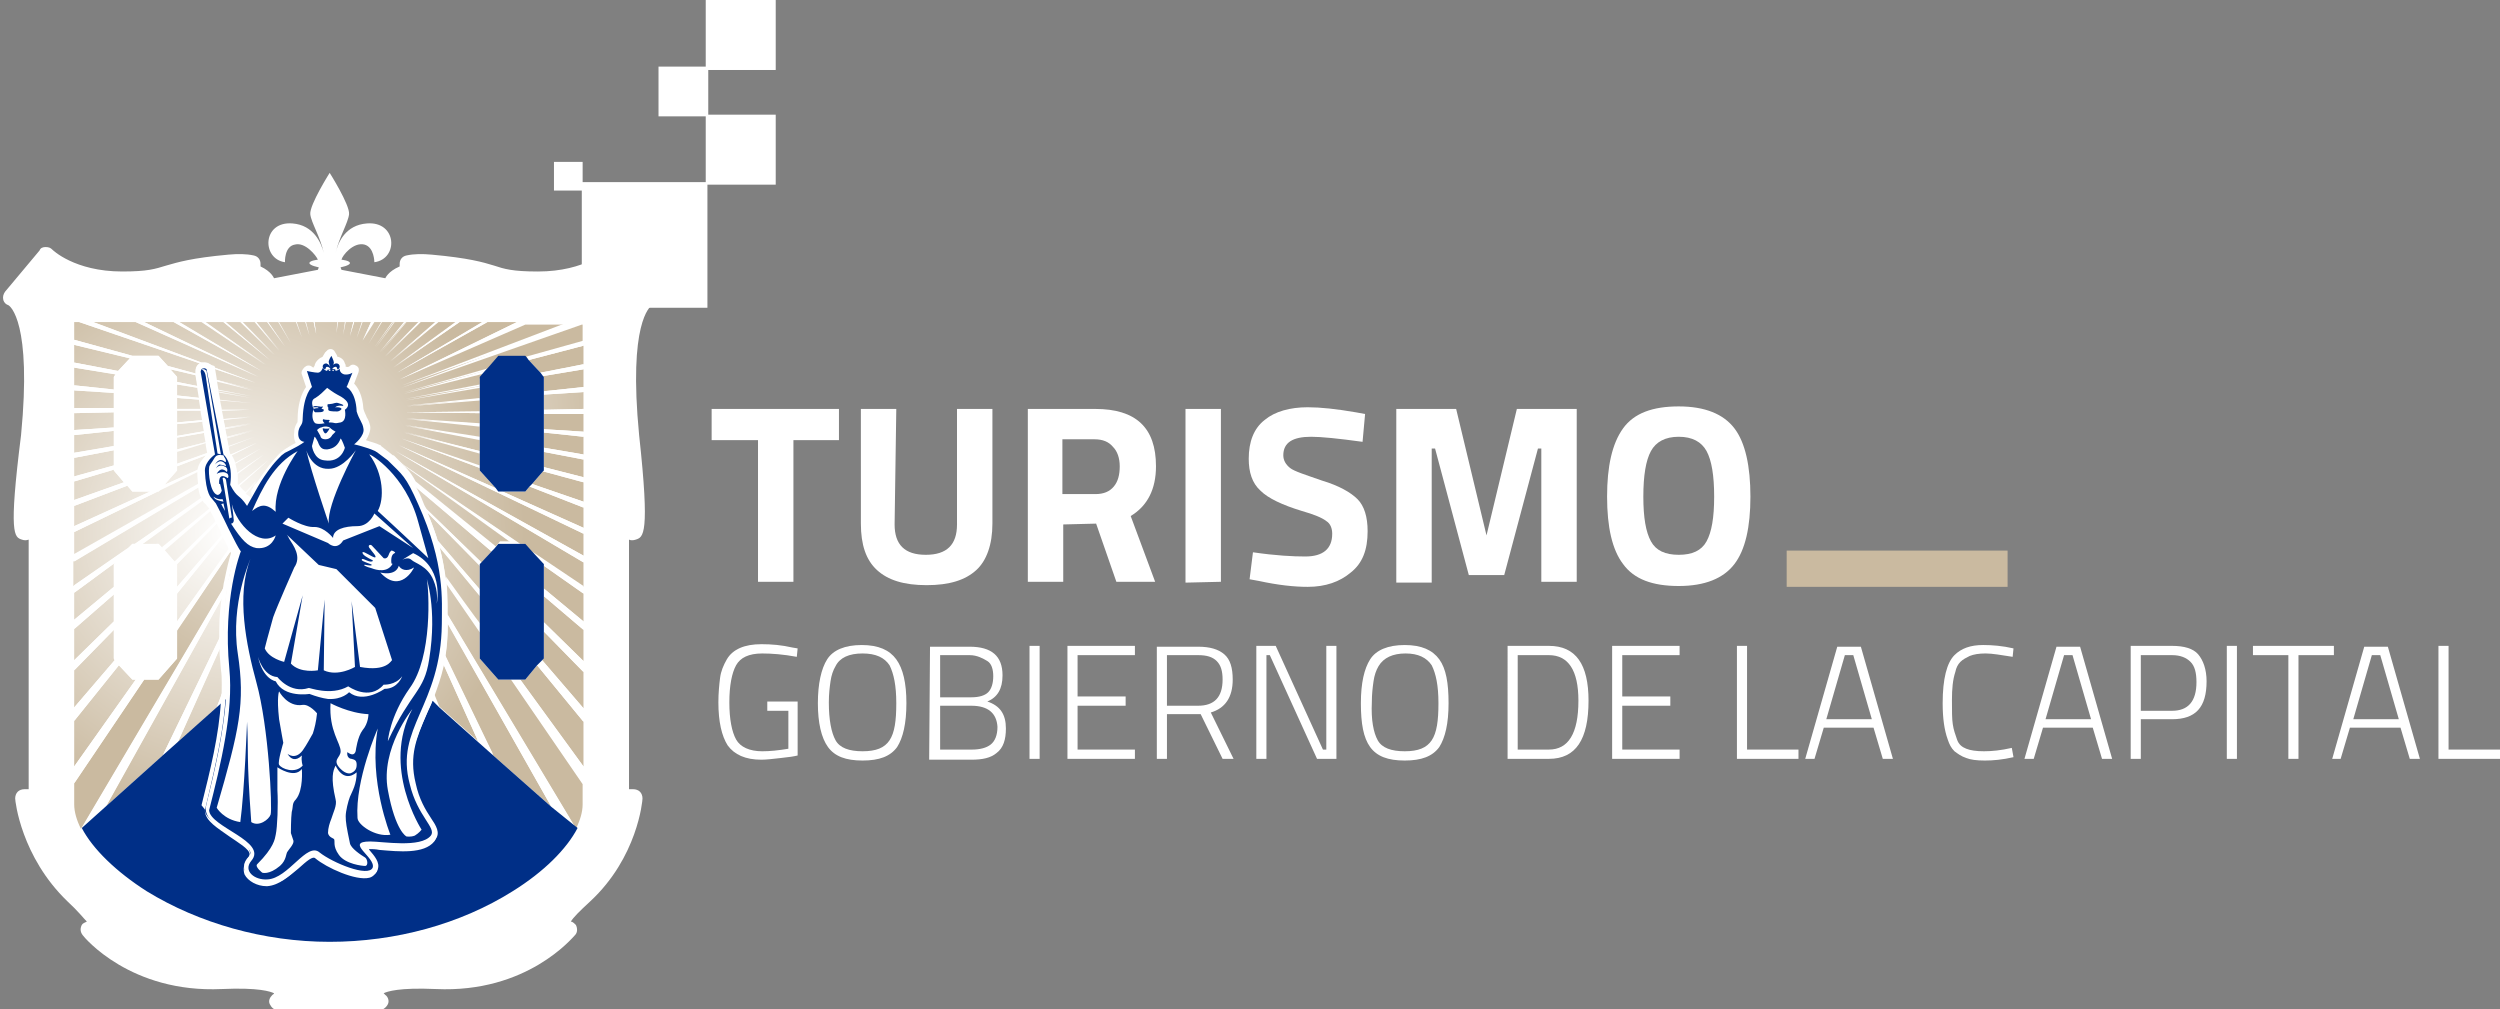 <?xml version="1.0" encoding="utf-8"?>
<!-- Generator: Adobe Illustrator 25.4.8, SVG Export Plug-In . SVG Version: 6.00 Build 0)  -->
<svg version="1.1" id="Capa_2_00000119102709171840560780000017060415174902532493_"
	 xmlns="http://www.w3.org/2000/svg" xmlns:xlink="http://www.w3.org/1999/xlink" x="0px" y="0px" viewBox="0 0 296.5 119.7"
	 style="enable-background:new 0 0 296.5 119.7;" xml:space="preserve">
<rect x="0" y="0" width="296.5" height="119.7" fill="#808080" stroke="none"/>
<style type="text/css">
	.st0{fill:#FFFFFF;}
	.st1{fill:url(#SVGID_1_);}
	.st2{fill:url(#SVGID_00000065051192584184794840000000321644330307948473_);}
	.st3{fill:url(#SVGID_00000147929101060583913140000003246080082281833857_);}
	.st4{fill:url(#SVGID_00000159463682624185864650000017007169051809354671_);}
	.st5{fill:url(#SVGID_00000031904371023909484100000001414890143073140663_);}
	.st6{fill:url(#SVGID_00000063626430312158485060000017054366553956280492_);}
	.st7{fill:url(#SVGID_00000131359736359450454730000016193121182894286013_);}
	.st8{fill:url(#SVGID_00000039856399729755037720000012181645415259723416_);}
	.st9{fill:url(#SVGID_00000003824896879578199830000002410399025206125235_);}
	.st10{fill:url(#SVGID_00000162323186678700646920000018443155804407003055_);}
	.st11{fill:url(#SVGID_00000106850221305525357610000002577576585504361406_);}
	.st12{fill:url(#SVGID_00000181766701100617783220000014306582782606487997_);}
	.st13{fill:url(#SVGID_00000071561131994596162950000007318114253203681215_);}
	.st14{fill:url(#SVGID_00000164508148635997547390000000105651303083371678_);}
	.st15{fill:url(#SVGID_00000004521444238107943670000000851906023423394735_);}
	.st16{fill:url(#SVGID_00000065791970642524572520000011237960198206425228_);}
	.st17{fill:url(#SVGID_00000110439225392443450660000009519286061574111129_);}
	.st18{fill:url(#SVGID_00000178196541173427628930000001867975820372193410_);}
	.st19{fill:url(#SVGID_00000182521965015404540100000008407180479730605702_);}
	.st20{fill:url(#SVGID_00000114070292139830772310000006120120503543370626_);}
	.st21{fill:url(#SVGID_00000046318127770463489360000018268499936603083155_);}
	.st22{fill:url(#SVGID_00000039105008019903379020000013801759539952731313_);}
	.st23{fill:url(#SVGID_00000101083662688398939940000013857546688971835037_);}
	.st24{fill:url(#SVGID_00000163059768219699089350000000463371031349998503_);}
	.st25{fill:url(#SVGID_00000026141377692510578020000004829087404465069494_);}
	.st26{fill:url(#SVGID_00000176726337996610769120000008973702245923003540_);}
	.st27{fill:url(#SVGID_00000119106917239442063020000018215917730379301255_);}
	.st28{fill:url(#SVGID_00000045593886314075500910000016931441797437850011_);}
	.st29{fill:url(#SVGID_00000026848882097869930890000016872979785320431544_);}
	.st30{fill:url(#SVGID_00000048487957879652646110000006630648273817279874_);}
	.st31{fill:url(#SVGID_00000032632887557018582210000001763975771489163167_);}
	.st32{fill:url(#SVGID_00000124861082863820312630000009129982254823331257_);}
	.st33{fill:url(#SVGID_00000000902685154074398010000012246673001735859128_);}
	.st34{fill:url(#SVGID_00000053535573120348461260000013476067902057253248_);}
	.st35{fill:url(#SVGID_00000169526922276055816310000008508448717871995281_);}
	.st36{fill:url(#SVGID_00000130615083415385956230000000075869637943906230_);}
	.st37{fill:url(#SVGID_00000125591093314248745540000007008965517498136215_);}
	.st38{fill:url(#SVGID_00000009559742920503457050000001028724823359551360_);}
	.st39{fill:url(#SVGID_00000098937723810595873660000013694636165972980393_);}
	.st40{fill:url(#SVGID_00000045595811936421177920000001883987739084208542_);}
	.st41{fill:url(#SVGID_00000051366694044787871900000005981800564716763779_);}
	.st42{fill:url(#SVGID_00000078751273722023014100000010362121786132212919_);}
	.st43{fill:url(#SVGID_00000019650155242351478640000007880051008252677763_);}
	.st44{fill:url(#SVGID_00000176743798466721343140000016092444426978260358_);}
	.st45{fill:url(#SVGID_00000129894874919163239380000016784496872260454801_);}
	.st46{fill:url(#SVGID_00000145032558433251369960000012076840192773985930_);}
	.st47{fill:url(#SVGID_00000075154138965226312210000012806318462902907265_);}
	.st48{fill:url(#SVGID_00000047031579282240862740000016435756075938082199_);}
	.st49{fill:url(#SVGID_00000165218429343953960240000005133353036640852098_);}
	.st50{fill:url(#SVGID_00000161605969465813231030000010290569213145808772_);}
	.st51{fill:#002F87;}
	.st52{fill:#CABAA0;}
</style>
<g id="Capa_1-2">
	<g>
		<g>
			<g>
				<rect x="69" y="21.6" class="st0" width="14.9" height="14.9"/>
				<rect x="83.7" y="13.6" class="st0" width="8.3" height="8.3"/>
				<rect x="83.7" class="st0" width="8.3" height="8.3"/>
				<rect x="78.1" y="7.9" class="st0" width="5.9" height="5.9"/>
				<rect x="65.7" y="19.2" class="st0" width="3.4" height="3.4"/>
			</g>
			<g>
				<path class="st0" d="M77.7,34.6l-4.1-4.9c-0.2-0.2-0.4-0.4-0.7-0.4c-0.3,0-0.6,0.1-0.8,0.3c0,0-2.6,2.6-8.3,2.6
					c-3,0-4-0.3-5.2-0.7c-1.3-0.4-3-0.9-7.4-1.3c-1.1-0.1-2.1-0.1-3,0.1c-0.5,0.1-0.8,0.5-0.8,1v0.3C46,32.2,45.7,33,45.7,33l-5.2-1
					c-0.1-0.2-0.1-0.3-0.1-0.3s1.1-0.2,1.1-0.5s-1-0.4-1-0.4c0.1-0.5,1.4-2.1,2.7-1.8c1.2,0.3,1.2,2.1,1.2,2.1
					c2.9-0.4,2.7-4.9-0.9-4.6c-2.5,0.2-3.4,2.2-3.7,3.5c0.4-1.8,1.5-3.6,1.6-4.6c0.1-1.1-2.3-4.9-2.3-4.9s-2.4,3.8-2.3,4.9
					c0.1,1,1.2,2.7,1.6,4.6c-0.3-1.2-1.2-3.3-3.7-3.5c-3.6-0.3-3.7,4.2-0.9,4.6c0,0-0.1-1.9,1.2-2.1c1.2-0.3,2.5,1.3,2.7,1.8
					c0,0-1,0.1-1,0.4s1.1,0.5,1.1,0.5s0,0.1-0.1,0.3l-5.2,1c0,0-0.3-0.8-1.6-1.4v-0.3c0-0.5-0.3-0.9-0.8-1c-0.9-0.2-1.9-0.2-3-0.1
					c-4.4,0.4-6,0.9-7.4,1.3c-1.3,0.4-2.2,0.7-5.2,0.7c-5.7,0-8.3-2.6-8.3-2.6c-0.2-0.2-0.4-0.3-0.8-0.3c-0.3,0-0.6,0.1-0.7,0.4
					l-4.1,4.9c-0.2,0.3-0.3,0.6-0.2,1c0.1,0.3,0.3,0.5,0.6,0.6c0.2,0.1,2.8,2,1.5,15.4C1,63.5,1.7,63.7,2.6,64
					c0.3,0.1,0.5,0.1,0.8,0v29.6H2.9c-0.3,0-0.6,0.1-0.8,0.3s-0.3,0.5-0.3,0.8s0.7,6.9,6.2,12.2c1.3,1.2,1.9,2,2.3,2.4
					c-0.2,0.1-0.5,0.2-0.6,0.4c-0.2,0.4-0.2,0.8,0.1,1.2c0.2,0.3,5.7,6.9,16.5,6.4c4.4-0.2,5.8,0.3,6.2,0.5c0,0.1-0.1,0.1-0.2,0.2
					c-0.3,0.3-0.5,0.7-0.3,1.1s0.5,0.7,1,0.7h12c0.4,0,0.8-0.3,1-0.7s0-0.9-0.3-1.1c0,0-0.1-0.1-0.2-0.2c0.4-0.2,1.8-0.7,6.2-0.5
					c10.8,0.5,16.2-6.1,16.5-6.4c0.3-0.3,0.3-0.8,0.1-1.2c-0.2-0.2-0.4-0.4-0.6-0.4c0.3-0.5,1-1.2,2.3-2.4
					c5.6-5.2,6.2-11.9,6.2-12.2c0-0.3-0.1-0.6-0.3-0.8c-0.2-0.2-0.5-0.3-0.8-0.3h-0.5V64c0.2,0.1,0.5,0.1,0.8,0
					c0.9-0.3,1.7-0.5,0.4-12.4c-1.3-13.4,1.3-15.2,1.5-15.4c0.3-0.1,0.5-0.3,0.6-0.6C78,35.2,77.9,34.9,77.7,34.6L77.7,34.6z"/>
				<g>
					<path class="st0" d="M70.9,36.5H7.1v58.9c0,7.5,14.3,18.1,31.9,18.1s31.9-10.6,31.9-18.1V36.5L70.9,36.5z M69.2,51.8v43.7
						c0,0.9-0.3,1.9-0.8,2.9c-1.3,2.5-4.1,5.2-7.7,7.5c-6.2,3.8-13.9,6-21.7,6s-15.5-2.1-21.7-6c-3.7-2.3-6.4-5-7.7-7.5l0,0
						c-0.5-1-0.8-2-0.8-2.9V38.2h60.4V51.8L69.2,51.8z"/>
					<polygon class="st0" points="64.5,48.6 69.2,48.5 69.2,46.5 64.5,46.8 					"/>
					
						<radialGradient id="SVGID_1_" cx="28.38" cy="557.989" r="34.84" gradientTransform="matrix(0.99 0 0 0.99 10.41 -502.26)" gradientUnits="userSpaceOnUse">
						<stop  offset="0" style="stop-color:#FFFFFF"/>
						<stop  offset="1" style="stop-color:#CABAA0"/>
					</radialGradient>
					<polygon class="st1" points="64.5,48.6 69.2,48.5 69.2,46.5 64.5,46.8 					"/>
					<polygon class="st0" points="64.1,44.2 69.2,43.2 69.2,41 62.7,42.7 					"/>
					
						<radialGradient id="SVGID_00000145042556751429986890000013374068442277810357_" cx="27.39" cy="553.04" r="34.84" gradientTransform="matrix(1 0 0 1 0 -490)" gradientUnits="userSpaceOnUse">
						<stop  offset="0" style="stop-color:#FFFFFF"/>
						<stop  offset="1" style="stop-color:#CABAA0"/>
					</radialGradient>
					<polygon style="fill:url(#SVGID_00000145042556751429986890000013374068442277810357_);" points="64.1,44.2 69.2,43.2 69.2,41 
						62.7,42.7 					"/>
					<polygon class="st0" points="64.5,44.7 64.5,46.4 69.2,45.9 69.2,43.8 64.4,44.6 					"/>
					
						<radialGradient id="SVGID_00000079458762732322750890000012225161164882182827_" cx="27.39" cy="553.04" r="34.84" gradientTransform="matrix(1 0 0 1 0 -490)" gradientUnits="userSpaceOnUse">
						<stop  offset="0" style="stop-color:#FFFFFF"/>
						<stop  offset="1" style="stop-color:#CABAA0"/>
					</radialGradient>
					<polygon style="fill:url(#SVGID_00000079458762732322750890000012225161164882182827_);" points="64.5,44.7 64.5,46.4 
						69.2,45.9 69.2,43.8 64.4,44.6 					"/>
					<polygon class="st0" points="13.5,51.1 8.8,51.6 8.8,53.7 13.5,52.9 					"/>
					
						<radialGradient id="SVGID_00000038371764122815131040000005007135511613168031_" cx="27.39" cy="553.04" r="34.84" gradientTransform="matrix(1 0 0 1 0 -490)" gradientUnits="userSpaceOnUse">
						<stop  offset="0" style="stop-color:#FFFFFF"/>
						<stop  offset="1" style="stop-color:#CABAA0"/>
					</radialGradient>
					<polygon style="fill:url(#SVGID_00000038371764122815131040000005007135511613168031_);" points="13.5,51.1 8.8,51.6 8.8,53.7 
						13.5,52.9 					"/>
					<path class="st0" d="M15.7,64.5H16l8.2-5.6c-0.1-0.3-0.3-0.8-0.4-1.3l-15.1,9v2.9l6.5-4.5C15.3,64.9,15.7,64.5,15.7,64.5z"/>
					
						<radialGradient id="SVGID_00000145033105197852465330000011679057591831682459_" cx="27.39" cy="553.04" r="34.84" gradientTransform="matrix(1 0 0 1 0 -490)" gradientUnits="userSpaceOnUse">
						<stop  offset="0" style="stop-color:#FFFFFF"/>
						<stop  offset="1" style="stop-color:#CABAA0"/>
					</radialGradient>
					<path style="fill:url(#SVGID_00000145033105197852465330000011679057591831682459_);" d="M15.7,64.5H16l8.2-5.6
						c-0.1-0.3-0.3-0.8-0.4-1.3l-15.1,9v2.9l6.5-4.5C15.3,64.9,15.7,64.5,15.7,64.5z"/>
					<polygon class="st0" points="13.5,70.5 8.8,74.6 8.8,78.3 13.5,73.7 					"/>
					
						<radialGradient id="SVGID_00000135679209962817670610000017412826959407173267_" cx="27.39" cy="553.04" r="34.84" gradientTransform="matrix(1 0 0 1 0 -490)" gradientUnits="userSpaceOnUse">
						<stop  offset="0" style="stop-color:#FFFFFF"/>
						<stop  offset="1" style="stop-color:#CABAA0"/>
					</radialGradient>
					<polygon style="fill:url(#SVGID_00000135679209962817670610000017412826959407173267_);" points="13.5,70.5 8.8,74.6 8.8,78.3 
						13.5,73.7 					"/>
					<polygon class="st0" points="13.5,66.9 13.7,66.7 8.8,70.3 8.8,73.5 13.5,69.6 					"/>
					
						<radialGradient id="SVGID_00000039092344982670765450000015542780955822097808_" cx="27.39" cy="553.04" r="34.84" gradientTransform="matrix(1 0 0 1 0 -490)" gradientUnits="userSpaceOnUse">
						<stop  offset="0" style="stop-color:#FFFFFF"/>
						<stop  offset="1" style="stop-color:#CABAA0"/>
					</radialGradient>
					<polygon style="fill:url(#SVGID_00000039092344982670765450000015542780955822097808_);" points="13.5,66.9 13.7,66.7 
						8.8,70.3 8.8,73.5 13.5,69.6 					"/>
					<polygon class="st0" points="15.7,80.6 14.1,78.9 8.8,85.5 8.8,90.9 16.1,80.6 					"/>
					
						<radialGradient id="SVGID_00000054945413387407484290000006853362966409027465_" cx="27.39" cy="553.04" r="34.84" gradientTransform="matrix(1 0 0 1 0 -490)" gradientUnits="userSpaceOnUse">
						<stop  offset="0" style="stop-color:#FFFFFF"/>
						<stop  offset="1" style="stop-color:#CABAA0"/>
					</radialGradient>
					<polygon style="fill:url(#SVGID_00000054945413387407484290000006853362966409027465_);" points="15.7,80.6 14.1,78.9 
						8.8,85.5 8.8,90.9 16.1,80.6 					"/>
					<path class="st0" d="M27.9,65.5c-0.1-0.1-0.2-0.3-0.3-0.5L21,74.8v3.3l-2.2,2.5h-1.7L8.8,92.9v2.5c0,0.9,0.3,1.9,0.8,2.9
						l17.5-29.6C27.4,67.2,27.7,66.1,27.9,65.5L27.9,65.5z"/>
					
						<radialGradient id="SVGID_00000065059759625781196570000000468236816008799122_" cx="28.38" cy="557.989" r="34.84" gradientTransform="matrix(0.99 0 0 0.99 10.41 -502.26)" gradientUnits="userSpaceOnUse">
						<stop  offset="0" style="stop-color:#FFFFFF"/>
						<stop  offset="1" style="stop-color:#CABAA0"/>
					</radialGradient>
					<path style="fill:url(#SVGID_00000065059759625781196570000000468236816008799122_);" d="M27.9,65.5c-0.1-0.1-0.2-0.3-0.3-0.5
						L21,74.8v3.3l-2.2,2.5h-1.7L8.8,92.9v2.5c0,0.9,0.3,1.9,0.8,2.9l17.5-29.6C27.4,67.2,27.7,66.1,27.9,65.5L27.9,65.5z"/>
					<polygon class="st0" points="13.5,78.1 13.5,74.7 8.8,79.5 8.8,83.9 13.6,78.3 					"/>
					
						<radialGradient id="SVGID_00000046327392718020479730000011208029449706448295_" cx="27.39" cy="553.04" r="34.84" gradientTransform="matrix(1 0 0 1 0 -490)" gradientUnits="userSpaceOnUse">
						<stop  offset="0" style="stop-color:#FFFFFF"/>
						<stop  offset="1" style="stop-color:#CABAA0"/>
					</radialGradient>
					<polygon style="fill:url(#SVGID_00000046327392718020479730000011208029449706448295_);" points="13.5,78.1 13.5,74.7 
						8.8,79.5 8.8,83.9 13.6,78.3 					"/>
					<polygon class="st0" points="13.5,48.9 8.8,49 8.8,51 13.5,50.7 					"/>
					
						<radialGradient id="SVGID_00000068635685390332228680000015470923534072589186_" cx="27.39" cy="553.04" r="34.84" gradientTransform="matrix(1 0 0 1 0 -490)" gradientUnits="userSpaceOnUse">
						<stop  offset="0" style="stop-color:#FFFFFF"/>
						<stop  offset="1" style="stop-color:#CABAA0"/>
					</radialGradient>
					<polygon style="fill:url(#SVGID_00000068635685390332228680000015470923534072589186_);" points="13.5,48.9 8.8,49 8.8,51 
						13.5,50.7 					"/>
					<polygon class="st0" points="13.5,53.4 8.8,54.3 8.8,56.5 13.5,55.2 					"/>
					
						<radialGradient id="SVGID_00000129188166779924022600000014644208360964100748_" cx="27.39" cy="553.04" r="34.84" gradientTransform="matrix(1 0 0 1 0 -490)" gradientUnits="userSpaceOnUse">
						<stop  offset="0" style="stop-color:#FFFFFF"/>
						<stop  offset="1" style="stop-color:#CABAA0"/>
					</radialGradient>
					<polygon style="fill:url(#SVGID_00000129188166779924022600000014644208360964100748_);" points="13.5,53.4 8.8,54.3 8.8,56.5 
						13.5,55.2 					"/>
					<polygon class="st0" points="13.5,55.8 13.5,55.7 8.8,57.1 8.8,59.3 14.7,57.2 					"/>
					
						<radialGradient id="SVGID_00000118381437222690887590000015169231413843814810_" cx="27.39" cy="553.04" r="34.84" gradientTransform="matrix(1 0 0 1 0 -490)" gradientUnits="userSpaceOnUse">
						<stop  offset="0" style="stop-color:#FFFFFF"/>
						<stop  offset="1" style="stop-color:#CABAA0"/>
					</radialGradient>
					<polygon style="fill:url(#SVGID_00000118381437222690887590000015169231413843814810_);" points="13.5,55.8 13.5,55.7 
						8.8,57.1 8.8,59.3 14.7,57.2 					"/>
					<path class="st0" d="M23.6,55.9l-4.7,2.3l-0.1,0.1h-0.1l-9.9,4.8v2.6l15-8.5C23.7,56.9,23.7,56.4,23.6,55.9z"/>
					
						<radialGradient id="SVGID_00000147930484127455893450000015367685199577181837_" cx="27.39" cy="553.04" r="34.84" gradientTransform="matrix(1 0 0 1 0 -490)" gradientUnits="userSpaceOnUse">
						<stop  offset="0" style="stop-color:#FFFFFF"/>
						<stop  offset="1" style="stop-color:#CABAA0"/>
					</radialGradient>
					<path style="fill:url(#SVGID_00000147930484127455893450000015367685199577181837_);" d="M23.6,55.9l-4.7,2.3l-0.1,0.1h-0.1
						l-9.9,4.8v2.6l15-8.5C23.7,56.9,23.7,56.4,23.6,55.9z"/>
					<polygon class="st0" points="15.7,58.3 15.1,57.6 8.8,60 8.8,62.4 17.8,58.3 					"/>
					
						<radialGradient id="SVGID_00000100341872660546366030000001221119233168175282_" cx="27.39" cy="553.04" r="34.84" gradientTransform="matrix(1 0 0 1 0 -490)" gradientUnits="userSpaceOnUse">
						<stop  offset="0" style="stop-color:#FFFFFF"/>
						<stop  offset="1" style="stop-color:#CABAA0"/>
					</radialGradient>
					<polygon style="fill:url(#SVGID_00000100341872660546366030000001221119233168175282_);" points="15.7,58.3 15.1,57.6 8.8,60 
						8.8,62.4 17.8,58.3 					"/>
					<polygon class="st0" points="64.5,78.1 64.3,78.3 69.2,84 69.2,79.7 64.5,74.9 					"/>
					
						<radialGradient id="SVGID_00000059291057456442885490000011511018244918726804_" cx="27.39" cy="553.04" r="34.84" gradientTransform="matrix(1 0 0 1 0 -490)" gradientUnits="userSpaceOnUse">
						<stop  offset="0" style="stop-color:#FFFFFF"/>
						<stop  offset="1" style="stop-color:#CABAA0"/>
					</radialGradient>
					<polygon style="fill:url(#SVGID_00000059291057456442885490000011511018244918726804_);" points="64.5,78.1 64.3,78.3 69.2,84 
						69.2,79.7 64.5,74.9 					"/>
					<polygon class="st0" points="63.1,57.4 69.2,59.5 69.2,57.2 64.4,55.9 					"/>
					
						<radialGradient id="SVGID_00000049933599996637793650000003403996904051118255_" cx="27.39" cy="553.04" r="34.84" gradientTransform="matrix(1 0 0 1 0 -490)" gradientUnits="userSpaceOnUse">
						<stop  offset="0" style="stop-color:#FFFFFF"/>
						<stop  offset="1" style="stop-color:#CABAA0"/>
					</radialGradient>
					<polygon style="fill:url(#SVGID_00000049933599996637793650000003403996904051118255_);" points="63.1,57.4 69.2,59.5 
						69.2,57.2 64.4,55.9 					"/>
					<polygon class="st0" points="64.5,55.4 69.2,56.6 69.2,54.5 64.5,53.6 					"/>
					
						<radialGradient id="SVGID_00000137097158357741203360000009097269771751008693_" cx="27.39" cy="553.04" r="34.84" gradientTransform="matrix(1 0 0 1 0 -490)" gradientUnits="userSpaceOnUse">
						<stop  offset="0" style="stop-color:#FFFFFF"/>
						<stop  offset="1" style="stop-color:#CABAA0"/>
					</radialGradient>
					<polygon style="fill:url(#SVGID_00000137097158357741203360000009097269771751008693_);" points="64.5,55.4 69.2,56.6 
						69.2,54.5 64.5,53.6 					"/>
					<polygon class="st0" points="64.5,53.1 69.2,53.9 69.2,51.8 64.5,51.3 					"/>
					
						<radialGradient id="SVGID_00000163034805701086183800000012446309478700250519_" cx="27.39" cy="553.04" r="34.84" gradientTransform="matrix(1 0 0 1 0 -490)" gradientUnits="userSpaceOnUse">
						<stop  offset="0" style="stop-color:#FFFFFF"/>
						<stop  offset="1" style="stop-color:#CABAA0"/>
					</radialGradient>
					<polygon style="fill:url(#SVGID_00000163034805701086183800000012446309478700250519_);" points="64.5,53.1 69.2,53.9 
						69.2,51.8 64.5,51.3 					"/>
					<polygon class="st0" points="64.5,49.1 64.5,50.9 69.2,51.2 69.2,49.1 					"/>
					
						<radialGradient id="SVGID_00000131334759121113296660000011898082141527482256_" cx="27.39" cy="553.04" r="34.84" gradientTransform="matrix(1 0 0 1 0 -490)" gradientUnits="userSpaceOnUse">
						<stop  offset="0" style="stop-color:#FFFFFF"/>
						<stop  offset="1" style="stop-color:#CABAA0"/>
					</radialGradient>
					<polygon style="fill:url(#SVGID_00000131334759121113296660000011898082141527482256_);" points="64.5,49.1 64.5,50.9 
						69.2,51.2 69.2,49.1 					"/>
					<polygon class="st0" points="62.3,58.3 59.6,58.3 69.2,62.6 69.2,60.2 62.8,57.7 					"/>
					
						<radialGradient id="SVGID_00000036951100585440065750000006350934841037647236_" cx="27.39" cy="553.04" r="34.84" gradientTransform="matrix(1 0 0 1 0 -490)" gradientUnits="userSpaceOnUse">
						<stop  offset="0" style="stop-color:#FFFFFF"/>
						<stop  offset="1" style="stop-color:#CABAA0"/>
					</radialGradient>
					<polygon style="fill:url(#SVGID_00000036951100585440065750000006350934841037647236_);" points="62.3,58.3 59.6,58.3 
						69.2,62.6 69.2,60.2 62.8,57.7 					"/>
					<path class="st0" d="M59.1,80.6l-2.2-2.5V75l-4-5.8c0.1,1.4,0.2,2.6,0.1,3.6l15.3,25.5l0,0c0.5-1,0.8-2,0.8-2.9V93l-8.5-12.4
						H59.1L59.1,80.6z"/>
					
						<radialGradient id="SVGID_00000040549937113289874490000002420261315201056391_" cx="27.39" cy="553.04" r="34.84" gradientTransform="matrix(1 0 0 1 0 -490)" gradientUnits="userSpaceOnUse">
						<stop  offset="0" style="stop-color:#FFFFFF"/>
						<stop  offset="1" style="stop-color:#CABAA0"/>
					</radialGradient>
					<path style="fill:url(#SVGID_00000040549937113289874490000002420261315201056391_);" d="M59.1,80.6l-2.2-2.5V75l-4-5.8
						c0.1,1.4,0.2,2.6,0.1,3.6l15.3,25.5l0,0c0.5-1,0.8-2,0.8-2.9V93l-8.5-12.4H59.1L59.1,80.6z"/>
					<polygon class="st0" points="13.5,46.6 8.8,46.3 8.8,48.4 13.5,48.4 					"/>
					
						<radialGradient id="SVGID_00000036212025667265198710000011864969076969874615_" cx="27.39" cy="553.04" r="34.84" gradientTransform="matrix(1 0 0 1 0 -490)" gradientUnits="userSpaceOnUse">
						<stop  offset="0" style="stop-color:#FFFFFF"/>
						<stop  offset="1" style="stop-color:#CABAA0"/>
					</radialGradient>
					<polygon style="fill:url(#SVGID_00000036212025667265198710000011864969076969874615_);" points="13.5,46.6 8.8,46.3 8.8,48.4 
						13.5,48.4 					"/>
					<path class="st0" d="M58.8,57.9l-1.9-2.1v-0.3L47.6,52l9.3,3.2v-1.5l-9-2.5l9,2.3v-1.4L48,50.4l8.9,1.4v-1.3l-8.8-0.9l8.8,0.6
						V49l-8.7-0.1l8.7-0.1v-1.3l-8.7,0.7l8.7-0.9V46l-8.8,1.5l8.8-1.7v-0.9l0.5-0.6l-9.5,2.4l9.8-2.8l1.4-1.5h3.1l0.2,0.2l6.7-1.9
						v-2.2H69L47.6,46l19.7-7.5h-5L47.4,45l13.9-6.8h-3.5l-10.7,6l10.1-6h-2.7l-7.8,5.4l7.4-5.4H52l-5.7,4.7l5.4-4.7h-1.8l-4.2,4.1
						l4-4.1h-1.5l-3,3.6l2.9-3.6h-1.3l-2.2,3l2.1-3h-1.2L44,40.8l1.5-2.6h-1.1L43,40.4l1-2.2h-1l-0.7,1.9l0.7-1.9h-1l-0.5,1.7
						l0.4-1.7H41l-0.3,1.5l0.2-1.5H40l-0.1,1.3l0.1-1.3h-0.9v1.3v-1.3h-0.9l0.1,1.3l-0.1-1.3h-0.9l0.2,1.4l-0.3-1.4h-0.9l0.4,1.6
						l-0.5-1.6h-1l0.6,1.8l-0.7-1.8h-1l1,2.1l-1-2.1H33l1.4,2.5L33,38.2h-1.2l2,2.9l-2.1-2.9h-1.3l2.8,3.4l-2.9-3.4h-1.5l3.8,3.9
						l-4-3.9h-1.8l5.2,4.5l-5.5-4.5h-2.1l7.2,5.1L24,38.2h-2.7L31,44l-10.4-5.8h-3.5l13.6,6.5l-14.6-6.5h-5L23.9,43c0,0,0.1,0,0.2,0
						c0.5-0.1,0.9,0.2,1.1,0.5l5.1,1.9l-5-1.7c0,0,0,0,0,0.1l0.2,1.2l4.5,1.3l-4.5-1.1l0.2,1.2l4.1,0.8l-4.1-0.7l0.2,1.1l3.7,0.4
						L26,47.6l0.2,1h3.5l-3.5,0.1l0.2,1l3.3-0.2l-3.2,0.3l0.2,1l3.1-0.5l-3.1,0.6l0.2,1l3.1-0.8L26.9,52l0.2,1l3.1-1.1L27.1,53
						l0.1,0.7c0.1,0.1,0.1,0.2,0.2,0.2l3.1-1.4l-3,1.5c0.1,0.2,0.3,0.5,0.4,0.9l3-1.7l-3,1.8c0.1,0.3,0.2,0.7,0.2,1.1l3.2-2.2
						l-3.1,2.3c0,0.4,0,0.8,0,1.2c0,0,0,0.1,0.1,0.1l3.6-3l-3.5,3.1c0.3,0.4,0.5,0.6,0.8,0.8l1.5-1.4c0.4-0.7,0.9-1.3,1.5-2.1
						c0.5-0.6,0.9-1.1,1.3-1.4c0,0,0.1,0,0.1-0.1l0.8-0.5c0.3-0.2,0.6-0.3,0.9-0.5C35.1,52,35,51.6,35.1,51c0.1-0.5,0.2-0.7,0.3-1
						c0.1-0.1,0.1-0.2,0.1-0.5c0.1-1.7,0.5-3,1-3.8L36,44.2c-0.1-0.3,0-0.6,0.2-0.7c0.2-0.2,0.6-0.2,0.8,0l0,0c0,0,0.1,0.1,0.3,0.1
						c0,0,0.1-0.1,0.1-0.2c0-0.1,0-0.1,0.1-0.2c0.1-0.5,0.4-0.8,0.9-0.9c0.1-0.2,0.2-0.4,0.3-0.6c0.1-0.2,0.3-0.3,0.5-0.3
						s0.4,0.1,0.5,0.3c0.2,0.3,0.3,0.5,0.3,0.6c0.5,0.1,0.8,0.4,0.9,0.8c0.1,0.1,0.1,0.3,0.1,0.4c0,0,0,0,0.1,0
						c0.2,0.1,0.4-0.1,0.4-0.1c0.2-0.2,0.5-0.2,0.8,0s0.3,0.5,0.2,0.8L42,45.5c0.4,0.4,1,1.3,1.1,3c0.1,0.4,0.3,0.7,0.4,1
						c0.2,0.3,0.3,0.6,0.4,1c0.1,0.6-0.2,1.2-0.5,1.7c0.5,0.2,1.1,0.3,1.7,0.6c0,0,0.1,0,0.1,0.1l1.4,1.1c0,0,0,0,0.1,0
						c0.2,0.2,0.4,0.4,0.5,0.5c0.9,0.9,1.4,1.3,2.1,2.6l9.5,7.7l0.5-0.6H61l-14.6-10l15.2,10.3h0.6l0.9,1l6.1,4.1v-2.9L46.9,53.5
						l22.3,12.4v-2.6L47.3,52.8L58.8,57.9L58.8,57.9z"/>
					
						<radialGradient id="SVGID_00000109744953633577100460000017263554460091703196_" cx="27.39" cy="553.04" r="34.84" gradientTransform="matrix(1 0 0 1 0 -490)" gradientUnits="userSpaceOnUse">
						<stop  offset="0" style="stop-color:#FFFFFF"/>
						<stop  offset="1" style="stop-color:#CABAA0"/>
					</radialGradient>
					<path style="fill:url(#SVGID_00000109744953633577100460000017263554460091703196_);" d="M58.8,57.9l-1.9-2.1v-0.3L47.6,52
						l9.3,3.2v-1.5l-9-2.5l9,2.3v-1.4L48,50.4l8.9,1.4v-1.3l-8.8-0.9l8.8,0.6V49l-8.7-0.1l8.7-0.1v-1.3l-8.7,0.7l8.7-0.9V46
						l-8.8,1.5l8.8-1.7v-0.9l0.5-0.6l-9.5,2.4l9.8-2.8l1.4-1.5h3.1l0.2,0.2l6.7-1.9v-2.2H69L47.6,46l19.7-7.5h-5L47.4,45l13.9-6.8
						h-3.5l-10.7,6l10.1-6h-2.7l-7.8,5.4l7.4-5.4H52l-5.7,4.7l5.4-4.7h-1.8l-4.2,4.1l4-4.1h-1.5l-3,3.6l2.9-3.6h-1.3l-2.2,3l2.1-3
						h-1.2L44,40.8l1.5-2.6h-1.1L43,40.4l1-2.2h-1l-0.7,1.9l0.7-1.9h-1l-0.5,1.7l0.4-1.7H41l-0.3,1.5l0.2-1.5H40l-0.1,1.3l0.1-1.3
						h-0.9v1.3v-1.3h-0.9l0.1,1.3l-0.1-1.3h-0.9l0.2,1.4l-0.3-1.4h-0.9l0.4,1.6l-0.5-1.6h-1l0.6,1.8l-0.7-1.8h-1l1,2.1l-1-2.1H33
						l1.4,2.5L33,38.2h-1.2l2,2.9l-2.1-2.9h-1.3l2.8,3.4l-2.9-3.4h-1.5l3.8,3.9l-4-3.9h-1.8l5.2,4.5l-5.5-4.5h-2.1l7.2,5.1L24,38.2
						h-2.7L31,44l-10.4-5.8h-3.5l13.6,6.5l-14.6-6.5h-5L23.9,43c0,0,0.1,0,0.2,0c0.5-0.1,0.9,0.2,1.1,0.5l5.1,1.9l-5-1.7
						c0,0,0,0,0,0.1l0.2,1.2l4.5,1.3l-4.5-1.1l0.2,1.2l4.1,0.8l-4.1-0.7l0.2,1.1l3.7,0.4L26,47.6l0.2,1h3.5l-3.5,0.1l0.2,1l3.3-0.2
						l-3.2,0.3l0.2,1l3.1-0.5l-3.1,0.6l0.2,1l3.1-0.8L26.9,52l0.2,1l3.1-1.1L27.1,53l0.1,0.7c0.1,0.1,0.1,0.2,0.2,0.2l3.1-1.4
						l-3,1.5c0.1,0.2,0.3,0.5,0.4,0.9l3-1.7l-3,1.8c0.1,0.3,0.2,0.7,0.2,1.1l3.2-2.2l-3.1,2.3c0,0.4,0,0.8,0,1.2c0,0,0,0.1,0.1,0.1
						l3.6-3l-3.5,3.1c0.3,0.4,0.5,0.6,0.8,0.8l1.5-1.4c0.4-0.7,0.9-1.3,1.5-2.1c0.5-0.6,0.9-1.1,1.3-1.4c0,0,0.1,0,0.1-0.1l0.8-0.5
						c0.3-0.2,0.6-0.3,0.9-0.5C35.1,52,35,51.6,35.1,51c0.1-0.5,0.2-0.7,0.3-1c0.1-0.1,0.1-0.2,0.1-0.5c0.1-1.7,0.5-3,1-3.8L36,44.2
						c-0.1-0.3,0-0.6,0.2-0.7c0.2-0.2,0.6-0.2,0.8,0l0,0c0,0,0.1,0.1,0.3,0.1c0,0,0.1-0.1,0.1-0.2c0-0.1,0-0.1,0.1-0.2
						c0.1-0.5,0.4-0.8,0.9-0.9c0.1-0.2,0.2-0.4,0.3-0.6c0.1-0.2,0.3-0.3,0.5-0.3s0.4,0.1,0.5,0.3c0.2,0.3,0.3,0.5,0.3,0.6
						c0.5,0.1,0.8,0.4,0.9,0.8c0.1,0.1,0.1,0.3,0.1,0.4c0,0,0,0,0.1,0c0.2,0.1,0.4-0.1,0.4-0.1c0.2-0.2,0.5-0.2,0.8,0
						s0.3,0.5,0.2,0.8L42,45.5c0.4,0.4,1,1.3,1.1,3c0.1,0.4,0.3,0.7,0.4,1c0.2,0.3,0.3,0.6,0.4,1c0.1,0.6-0.2,1.2-0.5,1.7
						c0.5,0.2,1.1,0.3,1.7,0.6c0,0,0.1,0,0.1,0.1l1.4,1.1c0,0,0,0,0.1,0c0.2,0.2,0.4,0.4,0.5,0.5c0.9,0.9,1.4,1.3,2.1,2.6l9.5,7.7
						l0.5-0.6H61l-14.6-10l15.2,10.3h0.6l0.9,1l6.1,4.1v-2.9L46.9,53.5l22.3,12.4v-2.6L47.3,52.8L58.8,57.9L58.8,57.9z"/>
					<polygon class="st0" points="62.3,80.6 61.7,80.6 69.2,90.9 69.2,85.6 63.7,78.9 					"/>
					
						<radialGradient id="SVGID_00000115503930916849570320000018171166003149761209_" cx="27.39" cy="553.04" r="34.84" gradientTransform="matrix(1 0 0 1 0 -490)" gradientUnits="userSpaceOnUse">
						<stop  offset="0" style="stop-color:#FFFFFF"/>
						<stop  offset="1" style="stop-color:#CABAA0"/>
					</radialGradient>
					<polygon style="fill:url(#SVGID_00000115503930916849570320000018171166003149761209_);" points="62.3,80.6 61.7,80.6 
						69.2,90.9 69.2,85.6 63.7,78.9 					"/>
					<polygon class="st0" points="64.5,69.8 69.2,73.7 69.2,70.4 64.5,67.1 					"/>
					
						<radialGradient id="SVGID_00000133489758489261124180000006788357568738221737_" cx="27.39" cy="553.04" r="34.84" gradientTransform="matrix(1 0 0 1 0 -490)" gradientUnits="userSpaceOnUse">
						<stop  offset="0" style="stop-color:#FFFFFF"/>
						<stop  offset="1" style="stop-color:#CABAA0"/>
					</radialGradient>
					<polygon style="fill:url(#SVGID_00000133489758489261124180000006788357568738221737_);" points="64.5,69.8 69.2,73.7 
						69.2,70.4 64.5,67.1 					"/>
					<polygon class="st0" points="64.5,73.8 69.2,78.4 69.2,74.7 64.5,70.7 					"/>
					
						<radialGradient id="SVGID_00000065045464509921547680000006443449033525032090_" cx="27.39" cy="553.04" r="34.84" gradientTransform="matrix(1 0 0 1 0 -490)" gradientUnits="userSpaceOnUse">
						<stop  offset="0" style="stop-color:#FFFFFF"/>
						<stop  offset="1" style="stop-color:#CABAA0"/>
					</radialGradient>
					<polygon style="fill:url(#SVGID_00000065045464509921547680000006443449033525032090_);" points="64.5,73.8 69.2,78.4 
						69.2,74.7 64.5,70.7 					"/>
					<path class="st0" d="M21,73.7l6.4-9c-0.2-0.4-0.4-0.8-0.7-1.4L21,70.4V73.7L21,73.7z"/>
					
						<radialGradient id="SVGID_00000143611216260822800150000002484207657519230116_" cx="27.39" cy="553.04" r="34.84" gradientTransform="matrix(1 0 0 1 0 -490)" gradientUnits="userSpaceOnUse">
						<stop  offset="0" style="stop-color:#FFFFFF"/>
						<stop  offset="1" style="stop-color:#CABAA0"/>
					</radialGradient>
					<path style="fill:url(#SVGID_00000143611216260822800150000002484207657519230116_);" d="M21,73.7l6.4-9
						c-0.2-0.4-0.4-0.8-0.7-1.4L21,70.4V73.7L21,73.7z"/>
					<polygon class="st0" points="21,46.9 23.7,47.2 23.5,46 21,45.6 					"/>
					
						<radialGradient id="SVGID_00000112629622068393289030000005631619834873113222_" cx="27.39" cy="553.04" r="34.84" gradientTransform="matrix(1 0 0 1 0 -490)" gradientUnits="userSpaceOnUse">
						<stop  offset="0" style="stop-color:#FFFFFF"/>
						<stop  offset="1" style="stop-color:#CABAA0"/>
					</radialGradient>
					<polygon style="fill:url(#SVGID_00000112629622068393289030000005631619834873113222_);" points="21,46.9 23.7,47.2 23.5,46 
						21,45.6 					"/>
					<path class="st0" d="M21,55.8l-1.5,1.7l4.2-1.9c0-0.7,0.4-1.2,0.7-1.6L21,55.3V55.8z"/>
					
						<radialGradient id="SVGID_00000008857392454103491610000014457273029061213599_" cx="27.39" cy="553.04" r="34.84" gradientTransform="matrix(1 0 0 1 0 -490)" gradientUnits="userSpaceOnUse">
						<stop  offset="0" style="stop-color:#FFFFFF"/>
						<stop  offset="1" style="stop-color:#CABAA0"/>
					</radialGradient>
					<path style="fill:url(#SVGID_00000008857392454103491610000014457273029061213599_);" d="M21,55.8l-1.5,1.7l4.2-1.9
						c0-0.7,0.4-1.2,0.7-1.6L21,55.3V55.8z"/>
					<polygon class="st0" points="21,44.7 21,45.3 23.5,45.8 23.2,44.5 20.2,43.8 					"/>
					
						<radialGradient id="SVGID_00000013910296217341735440000007642732255739437443_" cx="27.39" cy="553.04" r="34.84" gradientTransform="matrix(1 0 0 1 0 -490)" gradientUnits="userSpaceOnUse">
						<stop  offset="0" style="stop-color:#FFFFFF"/>
						<stop  offset="1" style="stop-color:#CABAA0"/>
					</radialGradient>
					<polygon style="fill:url(#SVGID_00000013910296217341735440000007642732255739437443_);" points="21,44.7 21,45.3 23.5,45.8 
						23.2,44.5 20.2,43.8 					"/>
					<path class="st0" d="M20.7,66.6l5.1-5c-0.3-0.5-0.5-1-0.6-1.2l-5.7,4.9L20.7,66.6L20.7,66.6z"/>
					
						<radialGradient id="SVGID_00000163072804417087607340000001816407291800506808_" cx="27.39" cy="553.04" r="34.84" gradientTransform="matrix(1 0 0 1 0 -490)" gradientUnits="userSpaceOnUse">
						<stop  offset="0" style="stop-color:#FFFFFF"/>
						<stop  offset="1" style="stop-color:#CABAA0"/>
					</radialGradient>
					<path style="fill:url(#SVGID_00000163072804417087607340000001816407291800506808_);" d="M20.7,66.6l5.1-5
						c-0.3-0.5-0.5-1-0.6-1.2l-5.7,4.9L20.7,66.6L20.7,66.6z"/>
					<path class="st0" d="M21,66.9v2.7l5.6-6.5c0,0,0,0,0-0.1c-0.2-0.4-0.4-0.8-0.6-1.2L21,66.9L21,66.9L21,66.9z"/>
					
						<radialGradient id="SVGID_00000173845301405325451700000002131658834060393103_" cx="27.39" cy="553.04" r="34.84" gradientTransform="matrix(1 0 0 1 0 -490)" gradientUnits="userSpaceOnUse">
						<stop  offset="0" style="stop-color:#FFFFFF"/>
						<stop  offset="1" style="stop-color:#CABAA0"/>
					</radialGradient>
					<path style="fill:url(#SVGID_00000173845301405325451700000002131658834060393103_);" d="M21,66.9v2.7l5.6-6.5c0,0,0,0,0-0.1
						c-0.2-0.4-0.4-0.8-0.6-1.2L21,66.9L21,66.9L21,66.9z"/>
					<polygon class="st0" points="21,51.7 24.4,51.1 24.2,50 21,50.3 					"/>
					
						<radialGradient id="SVGID_00000007421397744805663000000003167438795085845130_" cx="27.39" cy="553.04" r="34.84" gradientTransform="matrix(1 0 0 1 0 -490)" gradientUnits="userSpaceOnUse">
						<stop  offset="0" style="stop-color:#FFFFFF"/>
						<stop  offset="1" style="stop-color:#CABAA0"/>
					</radialGradient>
					<polygon style="fill:url(#SVGID_00000007421397744805663000000003167438795085845130_);" points="21,51.7 24.4,51.1 24.2,50 
						21,50.3 					"/>
					<polygon class="st0" points="21,53.3 24.6,52.4 24.4,51.3 21,51.9 					"/>
					
						<radialGradient id="SVGID_00000012474168810858643260000013248146631471160983_" cx="27.39" cy="553.04" r="34.84" gradientTransform="matrix(1 0 0 1 0 -490)" gradientUnits="userSpaceOnUse">
						<stop  offset="0" style="stop-color:#FFFFFF"/>
						<stop  offset="1" style="stop-color:#CABAA0"/>
					</radialGradient>
					<polygon style="fill:url(#SVGID_00000012474168810858643260000013248146631471160983_);" points="21,53.3 24.6,52.4 24.4,51.3 
						21,51.9 					"/>
					<polygon class="st0" points="21,48.5 23.9,48.5 23.7,47.4 21,47.2 					"/>
					
						<radialGradient id="SVGID_00000068643003132455042290000016178787876088388001_" cx="27.39" cy="553.04" r="34.84" gradientTransform="matrix(1 0 0 1 0 -490)" gradientUnits="userSpaceOnUse">
						<stop  offset="0" style="stop-color:#FFFFFF"/>
						<stop  offset="1" style="stop-color:#CABAA0"/>
					</radialGradient>
					<polygon style="fill:url(#SVGID_00000068643003132455042290000016178787876088388001_);" points="21,48.5 23.9,48.5 23.7,47.4 
						21,47.2 					"/>
					<path class="st0" d="M21,55l3.6-1.3c0.1,0,0.1-0.1,0.2-0.2l-0.2-1.1l-3.6,1V55L21,55z"/>
					
						<radialGradient id="SVGID_00000163036523800309473720000005475717639275778492_" cx="27.39" cy="553.04" r="34.84" gradientTransform="matrix(1 0 0 1 0 -490)" gradientUnits="userSpaceOnUse">
						<stop  offset="0" style="stop-color:#FFFFFF"/>
						<stop  offset="1" style="stop-color:#CABAA0"/>
					</radialGradient>
					<path style="fill:url(#SVGID_00000163036523800309473720000005475717639275778492_);" d="M21,55l3.6-1.3c0.1,0,0.1-0.1,0.2-0.2
						l-0.2-1.1l-3.6,1V55L21,55z"/>
					<path class="st0" d="M18.8,64.5l0.4,0.5l5.9-4.8l0,0l-0.4-0.5c-0.1-0.1-0.2-0.3-0.4-0.5l-7.5,5.4L18.8,64.5L18.8,64.5z"/>
					
						<radialGradient id="SVGID_00000005947733629426212990000011315459520950587530_" cx="27.39" cy="553.04" r="34.84" gradientTransform="matrix(1 0 0 1 0 -490)" gradientUnits="userSpaceOnUse">
						<stop  offset="0" style="stop-color:#FFFFFF"/>
						<stop  offset="1" style="stop-color:#CABAA0"/>
					</radialGradient>
					<path style="fill:url(#SVGID_00000005947733629426212990000011315459520950587530_);" d="M18.8,64.5l0.4,0.5l5.9-4.8l0,0
						l-0.4-0.5c-0.1-0.1-0.2-0.3-0.4-0.5l-7.5,5.4L18.8,64.5L18.8,64.5z"/>
					<polygon class="st0" points="21,50.1 24.2,49.8 24,48.7 21,48.7 					"/>
					
						<radialGradient id="SVGID_00000173856645168104229850000013402881143739748781_" cx="27.39" cy="553.04" r="34.84" gradientTransform="matrix(1 0 0 1 0 -490)" gradientUnits="userSpaceOnUse">
						<stop  offset="0" style="stop-color:#FFFFFF"/>
						<stop  offset="1" style="stop-color:#CABAA0"/>
					</radialGradient>
					<polygon style="fill:url(#SVGID_00000173856645168104229850000013402881143739748781_);" points="21,50.1 24.2,49.8 24,48.7 
						21,48.7 					"/>
					<path class="st0" d="M26.9,69.9L12.5,95.7l6.8-6.1l7.2-14.9C26.5,72.9,26.7,71.3,26.9,69.9L26.9,69.9z"/>
					
						<radialGradient id="SVGID_00000040533299094793298850000001077232754637092242_" cx="27.39" cy="553.04" r="34.84" gradientTransform="matrix(1 0 0 1 0 -490)" gradientUnits="userSpaceOnUse">
						<stop  offset="0" style="stop-color:#FFFFFF"/>
						<stop  offset="1" style="stop-color:#CABAA0"/>
					</radialGradient>
					<path style="fill:url(#SVGID_00000040533299094793298850000001077232754637092242_);" d="M26.9,69.9L12.5,95.7l6.8-6.1
						l7.2-14.9C26.5,72.9,26.7,71.3,26.9,69.9L26.9,69.9z"/>
					<path class="st0" d="M29.8,59.1c0.2-0.3-0.1-0.7,0-0.9c0.2-0.3,0.3-0.6,0.5-0.9l-1.2,1.3C29.3,58.7,29.5,58.8,29.8,59.1z"/>
					
						<radialGradient id="SVGID_00000180361136242915329750000010656962071750438296_" cx="27.39" cy="553.04" r="34.84" gradientTransform="matrix(1 0 0 1 0 -490)" gradientUnits="userSpaceOnUse">
						<stop  offset="0" style="stop-color:#FFFFFF"/>
						<stop  offset="1" style="stop-color:#CABAA0"/>
					</radialGradient>
					<path style="fill:url(#SVGID_00000180361136242915329750000010656962071750438296_);" d="M29.8,59.1c0.2-0.3-0.1-0.7,0-0.9
						c0.2-0.3,0.3-0.6,0.5-0.9l-1.2,1.3C29.3,58.7,29.5,58.8,29.8,59.1z"/>
					<path class="st0" d="M56.9,70.7l-4.8-5.8c0.4,1.3,0.6,2.5,0.7,3.6l4.1,5.6C56.9,74,56.9,70.7,56.9,70.7z"/>
					
						<radialGradient id="SVGID_00000164486831386080382820000013225246879198420098_" cx="27.39" cy="553.04" r="34.84" gradientTransform="matrix(1 0 0 1 0 -490)" gradientUnits="userSpaceOnUse">
						<stop  offset="0" style="stop-color:#FFFFFF"/>
						<stop  offset="1" style="stop-color:#CABAA0"/>
					</radialGradient>
					<path style="fill:url(#SVGID_00000164486831386080382820000013225246879198420098_);" d="M56.9,70.7l-4.8-5.8
						c0.4,1.3,0.6,2.5,0.7,3.6l4.1,5.6C56.9,74,56.9,70.7,56.9,70.7z"/>
					<polygon class="st0" points="13.5,44.7 13.7,44.4 8.8,43.6 8.8,45.7 13.5,46.2 					"/>
					
						<radialGradient id="SVGID_00000137123599409888035740000017884837089017634222_" cx="27.39" cy="553.04" r="34.84" gradientTransform="matrix(1 0 0 1 0 -490)" gradientUnits="userSpaceOnUse">
						<stop  offset="0" style="stop-color:#FFFFFF"/>
						<stop  offset="1" style="stop-color:#CABAA0"/>
					</radialGradient>
					<polygon style="fill:url(#SVGID_00000137123599409888035740000017884837089017634222_);" points="13.5,44.7 13.7,44.4 
						8.8,43.6 8.8,45.7 13.5,46.2 					"/>
					<path class="st0" d="M56.9,67.1l-6.2-6.3c0.5,1.2,0.9,2.3,1.2,3.3l5,5.8V67.1L56.9,67.1z"/>
					
						<radialGradient id="SVGID_00000096741928192893163860000005532375009730754697_" cx="27.39" cy="553.04" r="34.84" gradientTransform="matrix(1 0 0 1 0 -490)" gradientUnits="userSpaceOnUse">
						<stop  offset="0" style="stop-color:#FFFFFF"/>
						<stop  offset="1" style="stop-color:#CABAA0"/>
					</radialGradient>
					<path style="fill:url(#SVGID_00000096741928192893163860000005532375009730754697_);" d="M56.9,67.1l-6.2-6.3
						c0.5,1.2,0.9,2.3,1.2,3.3l5,5.8V67.1L56.9,67.1z"/>
					<path class="st0" d="M15.7,42.2h3.1l1.1,1.2l3.3,0.9v-0.2c0,0,0-0.1,0-0.2c0-0.3,0.2-0.7,0.5-0.8L9.4,38.2H8.8v2.1L15.7,42.2
						L15.7,42.2L15.7,42.2z"/>
					
						<radialGradient id="SVGID_00000036931863567473170570000000719779959169483659_" cx="27.39" cy="553.04" r="34.84" gradientTransform="matrix(1 0 0 1 0 -490)" gradientUnits="userSpaceOnUse">
						<stop  offset="0" style="stop-color:#FFFFFF"/>
						<stop  offset="1" style="stop-color:#CABAA0"/>
					</radialGradient>
					<path style="fill:url(#SVGID_00000036931863567473170570000000719779959169483659_);" d="M15.7,42.2h3.1l1.1,1.2l3.3,0.9v-0.2
						c0,0,0-0.1,0-0.2c0-0.3,0.2-0.7,0.5-0.8L9.4,38.2H8.8v2.1L15.7,42.2L15.7,42.2L15.7,42.2z"/>
					<polygon class="st0" points="15.4,42.5 8.8,40.9 8.8,43 14,44 					"/>
					
						<radialGradient id="SVGID_00000018946672805932728550000014439847321961099674_" cx="27.39" cy="553.04" r="34.84" gradientTransform="matrix(1 0 0 1 0 -490)" gradientUnits="userSpaceOnUse">
						<stop  offset="0" style="stop-color:#FFFFFF"/>
						<stop  offset="1" style="stop-color:#CABAA0"/>
					</radialGradient>
					<polygon style="fill:url(#SVGID_00000018946672805932728550000014439847321961099674_);" points="15.4,42.5 8.8,40.9 8.8,43 
						14,44 					"/>
					<path class="st0" d="M26.6,79.4c-0.1-1.2-0.2-2.3-0.2-3.3L21,88.2l4.6-4.1l1.1-2.8C26.7,80.6,26.7,80,26.6,79.4L26.6,79.4z"/>
					
						<radialGradient id="SVGID_00000064331223714490472830000010737423819539976088_" cx="27.39" cy="553.04" r="34.84" gradientTransform="matrix(1 0 0 1 0 -490)" gradientUnits="userSpaceOnUse">
						<stop  offset="0" style="stop-color:#FFFFFF"/>
						<stop  offset="1" style="stop-color:#CABAA0"/>
					</radialGradient>
					<path style="fill:url(#SVGID_00000064331223714490472830000010737423819539976088_);" d="M26.6,79.4c-0.1-1.2-0.2-2.3-0.2-3.3
						L21,88.2l4.6-4.1l1.1-2.8C26.7,80.6,26.7,80,26.6,79.4L26.6,79.4z"/>
					<path class="st0" d="M58.3,65.4l-9-7.7c0.3,0.5,0.6,1.1,0.9,1.9l0,0c0.1,0.3,0.2,0.5,0.4,0.8l6.6,6.4
						C57.1,66.7,58.3,65.4,58.3,65.4z"/>
					
						<radialGradient id="SVGID_00000099623965928472498980000014989203822873753270_" cx="27.39" cy="553.04" r="34.84" gradientTransform="matrix(1 0 0 1 0 -490)" gradientUnits="userSpaceOnUse">
						<stop  offset="0" style="stop-color:#FFFFFF"/>
						<stop  offset="1" style="stop-color:#CABAA0"/>
					</radialGradient>
					<path style="fill:url(#SVGID_00000099623965928472498980000014989203822873753270_);" d="M58.3,65.4l-9-7.7
						c0.3,0.5,0.6,1.1,0.9,1.9l0,0c0.1,0.3,0.2,0.5,0.4,0.8l6.6,6.4C57.1,66.7,58.3,65.4,58.3,65.4z"/>
					<path class="st0" d="M51.5,82.3l0.6,1.5l4.6,4.1l-4.1-9.1C52.3,80.1,51.9,81.3,51.5,82.3L51.5,82.3z"/>
					
						<radialGradient id="SVGID_00000021096492033598026650000013679866921187654062_" cx="27.39" cy="553.04" r="34.84" gradientTransform="matrix(1 0 0 1 0 -490)" gradientUnits="userSpaceOnUse">
						<stop  offset="0" style="stop-color:#FFFFFF"/>
						<stop  offset="1" style="stop-color:#CABAA0"/>
					</radialGradient>
					<path style="fill:url(#SVGID_00000021096492033598026650000013679866921187654062_);" d="M51.5,82.3l0.6,1.5l4.6,4.1l-4.1-9.1
						C52.3,80.1,51.9,81.3,51.5,82.3L51.5,82.3z"/>
					<path class="st0" d="M53.1,74c0,1.4-0.1,2.6-0.3,3.8l5.7,11.8l6.9,6.1L53.1,74L53.1,74z"/>
					
						<radialGradient id="SVGID_00000159459633418437176060000001696043982179547286_" cx="27.39" cy="553.04" r="34.84" gradientTransform="matrix(1 0 0 1 0 -490)" gradientUnits="userSpaceOnUse">
						<stop  offset="0" style="stop-color:#FFFFFF"/>
						<stop  offset="1" style="stop-color:#CABAA0"/>
					</radialGradient>
					<path style="fill:url(#SVGID_00000159459633418437176060000001696043982179547286_);" d="M53.1,74c0,1.4-0.1,2.6-0.3,3.8
						l5.7,11.8l6.9,6.1L53.1,74L53.1,74z"/>
					<polygon class="st0" points="39.1,38.2 39.1,38.2 39.1,39.5 					"/>
					<polygon class="st0" points="38.2,38.2 38.2,38.2 38.3,39.5 					"/>
					<polygon class="st0" points="37.3,38.2 37.2,38.2 37.5,39.6 					"/>
					<polygon class="st0" points="36.3,38.2 36.3,38.2 36.7,39.8 					"/>
					<polygon class="st0" points="35.3,38.2 35.3,38.2 36,40 					"/>
					<polygon class="st0" points="34.2,38.2 34.2,38.2 35.2,40.3 					"/>
					<polygon class="st0" points="33.1,38.2 33,38.2 34.5,40.7 					"/>
					<polygon class="st0" points="31.8,38.2 31.7,38.2 33.8,41.1 					"/>
					<polygon class="st0" points="30.4,38.2 30.2,38.2 33.1,41.6 					"/>
					<polygon class="st0" points="28.7,38.2 28.5,38.2 32.5,42.1 					"/>
					<polygon class="st0" points="26.7,38.2 26.5,38.2 32,42.7 					"/>
					<polygon class="st0" points="24.3,38.2 23.9,38.2 31.5,43.3 					"/>
					<polygon class="st0" points="21.2,38.2 20.6,38.2 31,44 					"/>
					<polygon class="st0" points="17.1,38.2 16.1,38.2 30.6,44.7 					"/>
					<path class="st0" d="M25.3,43.7l5,1.7l-5.1-1.9l0,0C25.2,43.6,25.3,43.6,25.3,43.7L25.3,43.7z"/>
					<path class="st0" d="M23.9,43L11,38.2H9.4l14.3,4.9C23.7,43.1,23.8,43,23.9,43L23.9,43z"/>
					<polygon class="st0" points="15.7,42.2 8.8,40.3 8.8,40.9 15.4,42.5 					"/>
					<polygon class="st0" points="30.1,46.2 25.5,45 25.6,45.1 					"/>
					<polygon class="st0" points="23.2,44.5 23.2,44.3 19.9,43.4 20.2,43.8 					"/>
					<polygon class="st0" points="29.9,47 25.8,46.2 25.8,46.3 					"/>
					<polygon class="st0" points="14,44 8.8,43 8.8,43.6 13.7,44.4 					"/>
					<polygon class="st0" points="21,45.6 23.5,46 23.5,45.8 21,45.3 					"/>
					<polygon class="st0" points="21,47.2 23.7,47.4 23.7,47.2 21,46.9 					"/>
					<polygon class="st0" points="13.5,46.2 8.8,45.7 8.8,46.3 13.5,46.6 					"/>
					<polygon class="st0" points="29.8,47.8 26,47.4 26,47.5 					"/>
					<polygon class="st0" points="21,48.7 24,48.7 23.9,48.5 21,48.5 					"/>
					<polygon class="st0" points="13.5,48.4 8.8,48.4 8.8,49 13.5,48.9 					"/>
					<polygon class="st0" points="29.7,48.6 26.3,48.6 26.3,48.7 					"/>
					<polygon class="st0" points="13.5,50.7 8.8,51 8.8,51.6 13.5,51.1 					"/>
					<polygon class="st0" points="29.8,49.4 26.5,49.7 26.5,49.8 					"/>
					<polygon class="st0" points="21,50.3 24.2,50 24.2,49.8 21,50.1 					"/>
					<polygon class="st0" points="29.8,50.2 26.7,50.7 26.7,50.8 					"/>
					<polygon class="st0" points="21,51.9 24.4,51.3 24.4,51.1 21,51.7 					"/>
					<polygon class="st0" points="13.5,52.9 8.8,53.7 8.8,54.3 13.5,53.4 					"/>
					<polygon class="st0" points="21,53.6 24.6,52.5 24.6,52.4 21,53.3 					"/>
					<polygon class="st0" points="13.5,55.2 8.8,56.5 8.8,57.1 13.5,55.7 					"/>
					<polygon class="st0" points="30,51 26.9,51.8 26.9,51.9 					"/>
					<polygon class="st0" points="14.7,57.2 8.8,59.3 8.8,60 15.1,57.6 					"/>
					<polygon class="st0" points="30.2,51.8 27.1,52.9 27.1,53 					"/>
					<path class="st0" d="M21,55.3l3.4-1.3c0.1-0.1,0.2-0.2,0.3-0.3L21,55V55.3L21,55.3z"/>
					<polygon class="st0" points="17.8,58.3 8.8,62.4 8.8,63.1 18.7,58.3 					"/>
					<path class="st0" d="M23.7,55.6l-4.2,1.9l-0.6,0.6l4.7-2.3v-0.1C23.7,55.7,23.7,55.7,23.7,55.6z"/>
					<path class="st0" d="M30.5,52.5l-3.1,1.4c0,0,0,0,0,0.1L30.5,52.5L30.5,52.5z"/>
					<path class="st0" d="M23.8,57.3l-15,8.5v0.8l15.1-9C23.8,57.4,23.8,57.4,23.8,57.3L23.8,57.3z"/>
					<path class="st0" d="M30.9,53.2l-3,1.7V55L30.9,53.2z"/>
					<path class="st0" d="M24.3,59c0-0.1-0.1-0.1-0.1-0.2L16,64.5h0.9L24.3,59L24.3,59z"/>
					<path class="st0" d="M31.3,53.9l-3.2,2.2v0.1L31.3,53.9L31.3,53.9z"/>
					<polygon class="st0" points="15.3,64.9 8.8,69.4 8.8,70.3 13.7,66.7 					"/>
					<path class="st0" d="M19.5,65.2l5.7-4.9c0-0.1-0.1-0.2-0.1-0.2l-5.9,4.8L19.5,65.2L19.5,65.2z"/>
					<polygon class="st0" points="13.5,69.6 8.8,73.5 8.8,74.6 13.5,70.5 					"/>
					<path class="st0" d="M31.8,54.6l-3.6,3c0,0,0,0.1,0.1,0.1L31.8,54.6L31.8,54.6z"/>
					<path class="st0" d="M29.1,58.5l1.2-1.3c0-0.1,0.1-0.2,0.1-0.2L29,58.5H29.1L29.1,58.5z"/>
					<path class="st0" d="M21,66.9l5-5.1c0-0.1-0.1-0.2-0.1-0.2l-5.1,5L21,66.9L21,66.9z"/>
					<polygon class="st0" points="13.5,73.7 8.8,78.3 8.8,79.5 13.5,74.7 					"/>
					<path class="st0" d="M21,70.4l5.7-7c0-0.1-0.1-0.2-0.1-0.2L21,69.6V70.4L21,70.4z"/>
					<polygon class="st0" points="13.6,78.3 8.8,83.9 8.8,85.5 14.1,78.9 					"/>
					<polygon class="st0" points="16.1,80.6 8.8,90.9 8.8,92.9 17.1,80.6 					"/>
					<path class="st0" d="M21,73.7v1l6.6-9.7c0-0.1-0.1-0.2-0.1-0.3L21,73.7z"/>
					<path class="st0" d="M26.9,69.9c0.1-0.4,0.1-0.8,0.2-1.1L9.6,98.4l0,0l2.9-2.6L26.9,69.9L26.9,69.9z"/>
					<path class="st0" d="M26.5,74.7l-7.2,14.9l1.8-1.6l5.4-12C26.5,75.6,26.5,75.2,26.5,74.7L26.5,74.7z"/>
					<path class="st0" d="M26.7,81.2l-1,2.8l1-0.9C26.7,82.4,26.8,81.8,26.7,81.2L26.7,81.2z"/>
					<path class="st0" d="M51.2,83.1l0.8,0.8l-0.6-1.5C51.4,82.6,51.3,82.8,51.2,83.1L51.2,83.1z"/>
					<path class="st0" d="M52.6,78.8l4.1,9.1l1.8,1.6l-5.7-11.8C52.7,78.1,52.6,78.5,52.6,78.8L52.6,78.8z"/>
					<path class="st0" d="M53.1,73.9l12.3,21.8l3,2.7L53.1,72.9c0,0.2,0,0.3,0,0.4C53.1,73.5,53.1,73.7,53.1,73.9L53.1,73.9z"/>
					<path class="st0" d="M52.9,68.4c0,0.3,0.1,0.6,0.1,0.8l4,5.8v-1C56.9,74,52.9,68.4,52.9,68.4z"/>
					<polygon class="st0" points="60.7,80.6 69.2,93 69.2,90.9 61.7,80.6 					"/>
					<path class="st0" d="M56.9,69.9l-5-5.8c0.1,0.2,0.1,0.5,0.2,0.7l4.8,5.8V69.9z"/>
					<polygon class="st0" points="63.7,78.9 69.2,85.6 69.2,84 64.3,78.3 					"/>
					<path class="st0" d="M56.9,66.9l0.2-0.2l-6.6-6.4c0.1,0.2,0.1,0.3,0.2,0.5l6.2,6.3L56.9,66.9L56.9,66.9z"/>
					<polygon class="st0" points="64.5,74.9 69.2,79.7 69.2,78.4 64.5,73.8 					"/>
					<path class="st0" d="M58.3,65.4l0.3-0.3l-9.5-7.7c0,0.1,0.1,0.2,0.1,0.3L58.3,65.4L58.3,65.4z"/>
					<polygon class="st0" points="64.5,70.7 69.2,74.7 69.2,73.7 64.5,69.8 					"/>
					<polygon class="st0" points="46.5,54.2 60.8,64.5 61.7,64.5 					"/>
					<polygon class="st0" points="64.5,66.9 64.5,67.1 69.2,70.4 69.2,69.5 63.1,65.4 					"/>
					<polygon class="st0" points="69.2,66.7 69.2,65.9 46.9,53.5 					"/>
					<polygon class="st0" points="59.1,58.3 58.8,57.9 47.3,52.8 69.2,63.3 69.2,62.6 59.6,58.3 					"/>
					<polygon class="st0" points="47.6,52 56.9,55.5 56.9,55.3 					"/>
					<polygon class="st0" points="62.8,57.7 69.2,60.2 69.2,59.5 63.1,57.4 					"/>
					<polygon class="st0" points="64.5,55.8 64.4,55.9 69.2,57.2 69.2,56.6 64.5,55.4 					"/>
					<polygon class="st0" points="47.9,51.3 56.9,53.8 56.9,53.5 					"/>
					<polygon class="st0" points="64.5,53.6 69.2,54.5 69.2,53.9 64.5,53.1 					"/>
					<polygon class="st0" points="48.1,50.5 56.9,52.2 56.9,51.9 					"/>
					<polygon class="st0" points="48.2,49.7 56.9,50.6 56.9,50.3 					"/>
					<polygon class="st0" points="64.5,51.3 69.2,51.8 69.2,51.2 64.5,50.9 					"/>
					<polygon class="st0" points="64.5,49.1 69.2,49.1 69.2,48.5 64.5,48.6 					"/>
					<polygon class="st0" points="48.2,48.9 56.9,49 56.9,48.8 					"/>
					<polygon class="st0" points="64.5,46.8 69.2,46.5 69.2,45.9 64.5,46.4 					"/>
					<polygon class="st0" points="48.2,48.1 56.9,47.4 56.9,47.2 					"/>
					<polygon class="st0" points="64.4,44.6 69.2,43.8 69.2,43.2 64.1,44.2 					"/>
					<polygon class="st0" points="48.1,47.3 56.9,45.8 56.9,45.6 					"/>
					<polygon class="st0" points="62.7,42.7 69.2,41 69.2,40.4 62.4,42.3 					"/>
					<polygon class="st0" points="48,46.5 57.5,44 57.8,43.7 					"/>
					<polygon class="st0" points="69.1,38.2 67.4,38.2 47.7,45.7 					"/>
					<polygon class="st0" points="62.3,38.2 61.3,38.2 47.4,45 					"/>
					<polygon class="st0" points="57.8,38.2 57.2,38.2 47.1,44.2 					"/>
					<polygon class="st0" points="54.5,38.2 54,38.2 46.6,43.6 					"/>
					<polygon class="st0" points="51.9,38.2 51.6,38.2 46.2,42.9 					"/>
					<polygon class="st0" points="49.8,38.2 49.6,38.2 45.6,42.3 					"/>
					<polygon class="st0" points="48.1,38.2 47.9,38.2 45,41.8 					"/>
					<polygon class="st0" points="46.6,38.2 46.5,38.2 44.4,41.2 					"/>
					<polygon class="st0" points="45.3,38.2 45.2,38.2 43.7,40.8 					"/>
					<polygon class="st0" points="44.1,38.2 44,38.2 43,40.4 					"/>
					<polygon class="st0" points="43,38.2 42.9,38.2 42.3,40.1 					"/>
					<polygon class="st0" points="42,38.2 41.9,38.2 41.5,39.8 					"/>
					<polygon class="st0" points="41,38.2 41,38.2 40.7,39.7 					"/>
					<polygon class="st0" points="40.1,38.2 40,38.2 39.9,39.5 					"/>
					<polygon class="st0" points="21,55.8 21,55.3 21,55 21,53.6 21,53.3 21,51.9 21,51.7 21,50.3 21,50.1 21,48.7 21,48.5 21,47.2 
						21,46.9 21,45.6 21,45.3 21,44.7 20.2,43.8 19.9,43.4 18.8,42.2 15.7,42.2 15.7,42.2 15.4,42.5 14,44 13.7,44.4 13.5,44.7 
						13.5,46.2 13.5,46.6 13.5,48.4 13.5,48.9 13.5,50.7 13.5,51.1 13.5,52.9 13.5,53.4 13.5,55.2 13.5,55.7 13.5,55.8 14.7,57.2 
						15.1,57.6 15.7,58.3 17.8,58.3 18.7,58.3 18.8,58.3 18.9,58.2 19.5,57.5 					"/>
					<polygon class="st0" points="21,70.4 21,69.6 21,66.9 21,66.9 20.7,66.6 19.5,65.2 19.2,64.9 18.8,64.5 16.8,64.5 15.9,64.5 
						15.7,64.5 15.3,64.9 13.7,66.7 13.5,66.9 13.5,69.6 13.5,70.5 13.5,73.7 13.5,74.7 13.5,78.1 13.6,78.3 14.1,78.9 15.7,80.6 
						16.1,80.6 17.1,80.6 18.8,80.6 21,78.1 21,74.8 21,73.7 					"/>
					<polygon class="st51" points="64.5,46.8 64.5,46.4 64.5,44.7 64.4,44.6 64.1,44.2 62.7,42.7 62.4,42.3 62.3,42.2 59.1,42.2 
						57.8,43.7 57.5,44 56.9,44.7 56.9,45.6 56.9,45.8 56.9,47.2 56.9,47.4 56.9,48.8 56.9,49 56.9,50.3 56.9,50.6 56.9,51.9 
						56.9,52.2 56.9,53.5 56.9,53.8 56.9,55.3 56.9,55.5 56.9,55.8 58.8,57.9 59.1,58.3 59.6,58.3 62.3,58.3 62.8,57.7 63.1,57.4 
						64.4,55.9 64.5,55.8 64.5,55.4 64.5,53.6 64.5,53.1 64.5,51.3 64.5,50.9 64.5,49.1 64.5,48.6 					"/>
					<polygon class="st51" points="57.1,66.7 56.9,66.9 56.9,67.1 56.9,69.9 56.9,70.7 56.9,74 56.9,75 56.9,78.1 59.1,80.6 
						60.7,80.6 61.7,80.6 62.3,80.6 63.7,78.9 64.3,78.3 64.5,78.1 64.5,74.9 64.5,73.8 64.5,70.7 64.5,69.8 64.5,67.1 64.5,66.9 
						63.1,65.4 62.3,64.5 61.7,64.5 60.8,64.5 59.1,64.5 58.6,65.1 58.3,65.4 					"/>
					<path class="st51" d="M65.4,95.7l-6.9-6.1L56.7,88l-4.6-4.1l-0.8-0.8c-0.2,0.6-0.5,1.1-0.7,1.6c-1.2,2.8-2.1,4.9-1.3,8.2
						c0.4,1.9,1.2,3.2,1.8,4.1s1.2,1.8,0.5,2.6c-1.2,1.5-4.3,1.2-6.5,1c-0.5,0-0.9-0.1-1.2-0.1c-0.1,0-0.2,0-0.3,0
						c0.1,0.1,0.2,0.2,0.2,0.3c0.6,0.7,1.3,1.5,1,2.3c-0.1,0.4-0.4,0.7-0.9,0.8c-1.6,0.5-5.1-1.2-6.4-2.3c-0.3-0.3-1.1,0.3-2,1.2
						c-1.1,1-2.3,2.1-3.7,2.1h-0.1c-1.1,0-2.2-0.6-2.6-1.4c-0.3-0.6-0.2-1.3,0.4-1.9c0.2-0.3,0.2-0.4,0.2-0.5
						c-0.1-0.6-1.4-1.4-2.4-2.1c-1.5-0.9-2.8-1.8-2.9-3c0-0.1,0-0.1,0-0.2l0.1-0.5c1-4,2-8.4,2.3-12.4l-1,0.9l-4.6,4.1l-1.8,1.6
						l-6.8,6.1l-2.9,2.6c1.3,2.5,4.1,5.2,7.7,7.5c6.2,3.8,13.9,6,21.7,6s15.5-2.1,21.7-6c3.7-2.3,6.4-5,7.7-7.5l0,0L65.4,95.7
						L65.4,95.7z"/>
					<path class="st0" d="M38.7,64.3c0,0,1,1.1,1.8-0.3l4.3-1.7l4,2.6L44.3,61c0,0-0.6,1.5-2,1.5c-1.6,0-2.9,0.5-2.9,1.4
						c0,0-0.9-1.4-2.2-1.3c-1.2,0.1-3.1-1.1-3.1-1.1l-0.7,0.7L38.7,64.3L38.7,64.3z"/>
					<path class="st0" d="M47.3,67.2c-0.4,1.3-2.2,0.8-2.2,0.8c2.5,2.6,4-0.6,4-0.6C48.2,67.9,47.5,67.6,47.3,67.2z"/>
					<path class="st0" d="M26.5,59.7c-0.2,0.1-0.4,0-0.4,0c0.2,0.3,0.4,0.6,0.5,0.9L26.5,59.7L26.5,59.7z"/>
					<path class="st0" d="M26.4,59.2c-0.6,0-1.1-0.3-1.1-0.3c0.2,0.4,0.7,0.5,1.1,0.6V59.2L26.4,59.2z"/>
					<path class="st0" d="M37.4,50.1c0.2,0.1,0.6,0.1,1.1,0c-0.1-0.1-0.2-0.2-0.2-0.3s0.1-0.2,0.1-0.2c0,0.1,0.5,0.1,0.6,0.1
						s0.1,0.1,0.1,0.1L39,50c0,0,0,0.1-0.1,0.1l0,0c0.9,0,0.5,0.2,1.4,0c0.8-0.2,0.5-1.5,0.5-1.5c1.1-0.7-0.5-1.6-0.9-1.8
						S38.7,46,38.7,46c-0.4,0.4-0.8,0.9-1.4,1.2c-0.4,0.2-0.3,0.7-0.3,1c0.1,0,0.2-0.1,0.2-0.1c0.2,0,0.5,0,0.6,0s0.3,0,0.4,0
						s0.1,0.2-0.1,0.3c0.2,0,0.3,0.1,0.3,0.1s0,0.2-0.1,0.2s-0.5,0.1-0.9,0.1c-0.2,0-0.3-0.2-0.2-0.4c0,0,0.2-0.1,0.6-0.1
						c-0.1,0-0.2-0.1-0.2-0.1s-0.3,0-0.5,0c0,0.1,0.1,0.2,0.1,0.2C36.8,49.2,37,49.9,37.4,50.1L37.4,50.1z M38.9,48.1
						c0.1,0.1,0.3,0,0.4,0s0.5-0.2,0.8-0.1s0.6,0.2,0.6,0.3c-0.1,0.1-0.3-0.2-0.8,0.1c0,0-0.1,0-0.2,0.1c0.1,0,0.2,0,0.3,0
						c0.3,0,0.5,0.1,0.5,0.2c0,0.1-0.2,0.3-0.5,0.3s-0.8,0-1-0.1c0,0-0.1-0.3,0-0.3l0,0C38.8,48.3,38.8,48,38.9,48.1L38.9,48.1z"/>
					<path class="st0" d="M37.1,52.9c0,0,0.2,1.5,1.5,1.7c1.9,0.2,2.4-1.5,2.4-1.5s-0.4-1-0.5-1.1c-0.3,0.9-0.8,1.3-1.6,1.3
						c-0.4,0-0.8,0-1.1-0.9c-0.1-0.2-0.2-0.6-0.2-0.6L37.1,52.9z"/>
					<path class="st0" d="M32.8,60.7c-0.3-3.3,2.6-7.2,2.6-7.2c-2.9,1.5-4.2,4.4-5.4,7.1C30.9,59.8,31.6,59.6,32.8,60.7z"/>
					<path class="st0" d="M27.7,61.5c0.1,0.4-0.1,0.5-0.3,0.6c1.3,2,2,2.8,3,2.9c1.9,0.3,2.3-1.5,2.3-1.5c-2,1.4-4.6-1.3-5.2-3.7
						C27.6,60.5,27.7,61.2,27.7,61.5z"/>
					<path class="st0" d="M38.7,52c0.6,0,0.8-0.5,0.8-0.5l0.4-0.4c-0.2-0.1-0.5-0.3-0.7-0.5c-0.2-0.1-0.6-0.2-1,0
						c-0.2,0.1-0.5,0.3-0.5,0.3l0.4,0.7C38.1,51.6,38,52.1,38.7,52L38.7,52z M39.1,50.8c0,0-0.3,0.6-0.5,0.6s-0.4-0.6-0.4-0.6
						C38.6,50.8,39.1,50.8,39.1,50.8L39.1,50.8z"/>
					<path class="st0" d="M23.2,44c0,0,0,0.1,0,0.2v0.2v0.2l0.2,1.3v0.2l0.2,1.2v0.2l0.2,1.2v0.2L24,50v0.2l0.2,1.1v0.2l0.2,1.1v0.2
						l0.2,1.1c0,0-0.1,0.1-0.2,0.2c-0.1,0.1-0.2,0.2-0.3,0.3c-0.4,0.4-0.7,1-0.7,1.6v0.1v0.1c0,0.5,0.1,1,0.1,1.4c0,0.1,0,0.2,0,0.2
						c0.1,0.6,0.2,1,0.4,1.3c0,0.1,0.1,0.2,0.1,0.2c0.1,0.3,0.3,0.4,0.4,0.5l0.4,0.5l0,0c0,0,0.1,0.1,0.1,0.2
						c0.1,0.3,0.4,0.7,0.6,1.2c0,0.1,0.1,0.2,0.1,0.2c0.2,0.4,0.4,0.8,0.6,1.2c0,0,0,0,0,0.1s0.1,0.2,0.1,0.2c0.3,0.6,0.5,1,0.7,1.4
						c0,0.1,0.1,0.2,0.1,0.3c0.1,0.2,0.2,0.3,0.3,0.5c-0.2,0.6-0.5,1.8-0.8,3.3c-0.1,0.3-0.1,0.7-0.2,1.1c-0.2,1.4-0.4,3-0.4,4.8
						c0,0.4,0,0.9,0,1.3c0,1.1,0.1,2.2,0.2,3.3c0.1,0.6,0.1,1.2,0.1,1.8c0,0.6,0,1.3-0.1,1.9c-0.2,4-1.3,8.4-2.3,12.4l0.4,0.5
						c0,0.1,0,0.1,0,0.2c0.1,1.2,1.5,2,2.9,3c1,0.7,2.4,1.5,2.4,2.1c0,0.1,0,0.2-0.2,0.5c-0.5,0.6-0.6,1.3-0.4,1.9
						c0.4,0.8,1.5,1.4,2.6,1.4h0.1c1.4-0.1,2.6-1.2,3.7-2.1c1-0.9,1.7-1.5,2-1.2c1.3,1.1,4.8,2.7,6.4,2.3c0.4-0.1,0.7-0.4,0.9-0.8
						c0.3-0.9-0.4-1.7-1-2.3c-0.1-0.1-0.2-0.2-0.2-0.3c0.1,0,0.2,0,0.3,0c0.3,0,0.7,0,1.2,0.1c2.3,0.2,5.3,0.5,6.5-1
						c0.6-0.8,0.1-1.7-0.5-2.6s-1.4-2.2-1.8-4.1c-0.9-3.2,0.1-5.4,1.3-8.2c0.2-0.5,0.5-1.1,0.7-1.6c0.1-0.2,0.2-0.5,0.3-0.7
						c0.4-1.1,0.8-2.2,1.1-3.5c0.1-0.3,0.1-0.7,0.2-1.1c0.2-1.1,0.3-2.4,0.3-3.8v-0.1c0-0.2,0-0.4,0-0.6s0-0.3,0-0.4
						c0-1,0-2.2-0.1-3.6c0-0.3-0.1-0.6-0.1-0.8c-0.2-1.1-0.4-2.3-0.7-3.6c-0.1-0.2-0.1-0.5-0.2-0.7c-0.3-1-0.7-2.1-1.2-3.3
						c-0.1-0.2-0.1-0.3-0.2-0.5c-0.1-0.3-0.2-0.5-0.4-0.8l0,0c-0.4-0.8-0.7-1.4-0.9-1.9c0-0.1-0.1-0.2-0.1-0.3
						c-0.7-1.3-1.2-1.8-2.1-2.6c-0.2-0.2-0.3-0.3-0.5-0.5c0,0,0,0-0.1,0L45,53.1c0,0-0.1,0-0.1-0.1c-0.5-0.3-1.2-0.5-1.7-0.6
						c0.4-0.5,0.7-1.1,0.5-1.7c-0.1-0.4-0.2-0.7-0.4-1c-0.1-0.3-0.3-0.5-0.4-1c-0.1-1.7-0.6-2.6-1.1-3l0.5-1.3
						c0.1-0.3,0-0.6-0.2-0.8s-0.5-0.2-0.8,0c0,0-0.2,0.1-0.4,0.1h-0.1c0-0.2,0-0.3-0.1-0.4c-0.1-0.5-0.4-0.8-0.9-0.8
						c-0.1-0.2-0.2-0.4-0.3-0.6c-0.1-0.2-0.3-0.3-0.5-0.3s-0.4,0.1-0.5,0.3c-0.2,0.3-0.3,0.5-0.3,0.6c-0.5,0.1-0.8,0.4-0.9,0.9
						c0,0-0.1,0.1-0.1,0.2c0,0,0,0.1-0.1,0.2c-0.1,0-0.3-0.1-0.3-0.1l0,0c-0.2-0.2-0.5-0.2-0.8,0c-0.2,0.2-0.3,0.5-0.2,0.7l0.5,1.5
						c-0.6,0.8-1,2.2-1,3.8c0,0.3,0,0.4-0.1,0.5c-0.1,0.2-0.3,0.5-0.3,1c-0.1,0.6,0,1,0.2,1.4c-0.2,0.1-0.5,0.3-0.9,0.5l-0.8,0.5
						c0,0-0.1,0-0.1,0.1c-0.4,0.4-0.8,0.8-1.3,1.4c-0.6,0.8-1.1,1.5-1.5,2.1c0,0.1-0.1,0.2-0.1,0.2c-0.2,0.3-0.4,0.6-0.5,0.9
						c-0.1,0.3,0.1,0.7,0,0.9c-0.2-0.3-0.5-0.4-0.7-0.6l0,0c0,0,0,0-0.1,0c-0.2-0.2-0.5-0.3-0.8-0.8c0,0,0-0.1-0.1-0.1
						c0,0,0-0.1-0.1-0.1c0-0.5,0.1-0.8,0-1.2v-0.1c0-0.4-0.1-0.8-0.2-1.1v-0.1c-0.1-0.4-0.3-0.7-0.4-0.9c0,0,0,0,0-0.1
						c-0.1-0.1-0.1-0.2-0.2-0.2L27.1,53v-0.1l-0.2-1v-0.1l-0.2-1v-0.1l-0.2-1v-0.1l-0.2-1v-0.1l-0.2-1v-0.1l-0.2-1.1v-0.1L25.7,45
						v-0.1l-0.2-1.2c0,0,0,0,0-0.1s0-0.1-0.1-0.2l0,0C25,43.3,24.6,43,24.1,43c-0.1,0-0.1,0-0.2,0s-0.2,0.1-0.2,0.1
						C23.3,43.4,23.2,43.7,23.2,44L23.2,44z M26.6,54c0,0,1.1,0.9,0.8,3.6c0.9,1.8,1,1.1,2,2.5c1-1.7,1.5-3,3-4.8
						c0.4-0.5,0.7-0.9,1.1-1.2c0.1-0.1,0.2-0.2,0.4-0.3l0.6-0.3c1.3-0.7,1.7-1,1.7-1s-0.9-0.1-0.7-1.3c0.1-0.9,0.4-0.6,0.5-1.5
						c0.2-3,1.1-3.7,1.1-3.7l-0.7-2c0,0,0.3,0.3,0.8,0.2s0.6-0.6,0.6-0.6s0.1,0.2,0.5,0.4l0,0c0-0.3,0.2-0.2,0.2-0.2s0,0.3,0.1,0.2
						c0.1,0,0.1-0.1,0.1-0.1s-0.2,0-0.2-0.1s0.2,0,0.2,0c0-0.1-0.2-0.3-0.4-0.3s-0.2,0.3-0.2,0.3c-0.4,0-0.4-0.7,0.1-0.7
						c0.3,0,0.5,0.3,0.5,0.5c-0.1-0.2-0.2-0.5-0.2-0.6c0-0.2,0.3-0.8,0.3-0.8s0.4,0.6,0.3,0.8c0,0.1-0.1,0.4-0.2,0.6
						c0.1-0.2,0.2-0.4,0.5-0.5c0.5,0,0.6,0.6,0.1,0.7c0,0,0-0.3-0.2-0.3s-0.4,0.2-0.4,0.3h0.2l-0.2,0.1c0,0,0,0.1,0.1,0.1
						s0.2-0.2,0.1-0.2c0,0,0.2,0,0.2,0.2l0,0c0.4-0.1,0.5-0.3,0.5-0.3s0,0.5,0.5,0.7c0.6,0.2,1-0.2,1-0.2l-0.6,1.5l-0.1,0.2
						c0,0,1.1,0.5,1.2,2.9c0.3,1.1,0.7,1.4,0.8,2c0.2,0.9-1.1,1.9-1.1,1.9c-0.1,0,1.3,0.3,2.5,0.8c0.1,0,0.2,0.1,0.3,0.2l1.2,0.9
						l0.1,0.1c1.6,1.6,2,1.7,3.5,5.1c3.2,7.2,2.8,11.4,2.8,14.2c-0.1,9.8-5.6,12.3-3.8,19c0.9,3.8,3.2,5.2,2.5,6.1
						c-1.2,1.5-5.7,0.7-7.2,0.7c-3-0.1,0.8,1.8,0.3,3.1s-4.8-0.6-6.3-1.8c-1.5-1.2-3.7,3.1-6.2,3.2c-1.5,0.1-2.9-1.1-1.9-2.2
						c2-2.3-4.9-4-5-6c1.3-5.5,2.9-11.8,2.4-16.8c-0.8-8.2,1.2-13.8,1.4-14c-0.1,0.1,0.1,0.6-1.5-2.6c-0.7-1.5-1.5-3-1.5-3l-0.5-0.6
						c0,0-0.8-0.5-0.8-3.3c0-1.1,1.2-1.9,1.2-1.9L23.8,44c0,0,0-0.4,0.3-0.4s0.5,0.2,0.5,0.2L26.6,54L26.6,54z"/>
					<path class="st0" d="M48.9,65.6l-1.3,0.8c0,0,0.8-0.4,1.1,0c0.4,0.4,1.9,0.8,2.6,2.4c0.6,1.4,0.5,2.6,0.4,2.8
						C51.9,71.1,52.5,67.2,48.9,65.6L48.9,65.6z"/>
					<path class="st0" d="M24,43.8c0,0,0.4,0.1,0.5,0.8c0.1,0.8,1.4,9.2,1.4,9.2s0,0,0.4,0.1L24.5,44C24.5,44,24.4,43.7,24,43.8
						L24,43.8z"/>
					<path class="st0" d="M25.6,54.2c-0.3,0.1-0.4,0.3-0.6,0.7c-0.1,0.2-0.3,0.5-0.4,0.8c-0.1,0.5,0.2,2.9,1,3.2
						c0.2,0.1,0.4-0.2,0.5-0.5l-0.1-1h-0.1c0,0-0.1-1.6,1-0.7c0,0,0.2-0.1,0-0.5c-0.2-0.2-0.4-0.3-0.6-0.2c-0.4,0-0.5,0.3-0.5,0.3
						s0.1-0.3,0.5-0.5c0.2-0.1,0.6,0.1,0.7,0.3c0.1-0.2,0.1-0.4-0.1-0.6c-0.2,0-0.4-0.2-0.6-0.2c-0.4,0.1-0.6,0.4-0.6,0.4
						s0.1-0.4,0.4-0.5c0.2-0.1,0.6,0,0.8,0.2c0-0.1,0.1-0.2-0.2-0.4c-0.2-0.1-0.4-0.2-0.5-0.2c-0.4,0-0.6,0.4-0.6,0.4
						s0.1-0.4,0.5-0.5c0.2-0.1,0.5,0,0.7,0.2c0.1,0.1,0.1,0,0.1-0.1c0-0.3-0.2-0.4-0.5-0.5C26.2,54.1,25.8,54.1,25.6,54.2L25.6,54.2
						z"/>
					<path class="st0" d="M26.4,56.8l0.8,4.8c0.3-0.2,0.3-0.1,0.3-0.1L26.8,57C26.7,56.6,26.4,56.8,26.4,56.8L26.4,56.8z"/>
					<path class="st0" d="M50.5,68.5c0.3,1.6,0.7,9.3-2,13.1c-2.4,3.4-2.6,6.3-2.6,6.3c2.8-6,4.2-5.8,4.9-9.7
						C51.9,72,50.5,68.5,50.5,68.5z"/>
					<path class="st0" d="M46.4,65.4c-0.2,0.1-0.2,0.2-0.3,0.5s-0.2,0.5-0.6,0.4c-0.3-0.2-1.2-1.3-1.4-1.5s-0.6-0.1-0.2,0.4
						c0.2,0.2,0.8,0.9,0.6,1s-1.3-0.8-1.5-0.6c-0.1,0.3,0.7,0.7,1.1,0.9c0.1,0,0.1,0.1,0.1,0.1c0,0.1-0.1,0.1-0.3,0.1
						c-0.5,0-1-0.5-1-0.2s1.2,0.5,1.2,0.6c0,0.2-0.8-0.1-0.9,0c0,0.1,0.1,0.2,0.9,0.4c0.6,0.1,1.9,0.6,2.5-0.6c0,0-0.2,0.2-0.2-0.3
						s0.2-0.8,0.4-0.9C47,65.6,46.7,65.3,46.4,65.4L46.4,65.4z"/>
					<path class="st0" d="M38.9,62.2c-0.2-2.3,3.2-8.7,3.2-8.7s-1.5,2.1-3.2,2.2c-2,0-2.7-2.3-2.7-2.3
						C36.8,56.1,38.9,62.2,38.9,62.2z"/>
					<path class="st0" d="M44.8,60.5c2.3,2.1,6,5.6,6,5.6l-1.2-4.3c-1.6-5.6-5.8-8.1-5.8-8.1C45.5,56.2,45.6,59.1,44.8,60.5z"/>
					<path class="st0" d="M44.8,86.3c0,0-2.6,6.1-2.4,10.6c0.1,0.8,2.1,2.4,3.8,1.9C46.2,98.9,43.6,92.5,44.8,86.3z"/>
					<path class="st0" d="M41.5,100C41,98.1,41,97.4,41,96.8s0.3-1.8,0.5-2.3c0.2-0.6,0.7-1.4,0.8-2.9c-0.7,0.6-1.7,0.8-2.5-0.8
						c-0.3,0.7-0.6,1.4,0,4c0.2,0.8-0.2,1.7-0.5,2.3c-0.2,0.5-0.4,1.1-0.4,1.7c0,0.4,0.6,0.6,0.7,0.7c0.2,0.3-0.1,0.8,0.6,1.9
						c0.8,1.1,2.8,1.3,3.1,1.3c0.4,0,0.3-0.8,0-1C42.8,101.4,41.7,100.6,41.5,100L41.5,100z"/>
					<path class="st0" d="M32,96.6c0.1-0.7-0.3-10.2-1.7-15.7c-1.1-4.3-2.4-10.3-0.7-14.6c0,0-2.4,5.3-1.5,11.2
						c0.9,5.9,0.3,9-2.5,18.3c0,0,0.8,1.4,2.8,1.7c0.5-3.7,0.8-11.9,0.8-11.9c0.2,3.6-0.1,3.7,0.5,11.9C30.6,98,31.8,97.2,32,96.6
						L32,96.6z"/>
					<path class="st0" d="M32.9,91.1c0,1.1,0,1.8,0,2.7c0,1.7,0,4.4-0.2,5.3c-0.1,0.5-0.2,1.5-2.2,3.5c-0.3,0.3,0.6,1,0.6,1
						s0.9,0.3,2.2-0.8c0.8-0.7,0.7-1.5,0.9-1.7c0.1-0.2,0.8-1,0.7-1.3c-0.1-0.4-0.3-0.9-0.3-0.9s0-1.8,0.1-2.5
						c0.2-0.7,0.1-0.9,0.5-1.5c0.9-1.1,0.7-3.5,0.7-3.5C34.9,92.5,32.9,91.1,32.9,91.1L32.9,91.1z"/>
					<path class="st0" d="M39.3,83.3c-0.2,3.3,1.2,4.7,1.2,5.7c0,0.8-1,1.1,0,2.1c0.7,0.7,1.2,0.5,1.2,0.5c0.4-0.2,0.7-0.5,0.7-1
						S42.2,90,41.8,90c-0.3,0-0.6-0.3-0.5-0.8c0.8,0.8,1-0.2,1-0.2s0.1-1.7,0.8-2.5c0.7-0.9,0.7-1.9,0.7-1.9
						C41.4,84.5,39.3,83.3,39.3,83.3L39.3,83.3z"/>
					<path class="st0" d="M46.4,78.3l-2-6.2l-4.6-4.6l-2-0.5L34,63.4c0.1,0.2,0.2,0.3,0.3,0.5c0.5,0.9,1.5,2.1,0.6,3.4
						c0,0-2,4.5-2.5,5.9c-0.7,2.1-1,3.7-1,3.7c0.5,1.2,2.3,1.6,2.3,1.6l2.2-7.9l-1.4,8.1c1.1,1.2,3.2,0.8,3.2,0.8l0.8-8.4l-0.1,8.4
						c1.7,0.8,3.7-0.4,3.7-0.4l-0.4-7.8l1,7.8C45.8,79.7,46.4,78.3,46.4,78.3L46.4,78.3z"/>
					<path class="st0" d="M35.9,83.5c-1.8,0.3-2.8-1.6-2.8-1.6s-0.2,0.6,0,3.3c0.1,1.2,0.5,2.8,0.5,2.8s-0.7,2.3-0.5,2.6
						c0.3,0.5,1.9,1.1,2.8,0.1c0,0-0.2-0.5-0.1-1.2c-0.7,0.7-1.3,0.5-1.7-0.2c0,0,0.9,0.8,1.8-0.4c0.5-0.7,0.9-1.5,1.2-2
						c0.2-0.6,0.4-1.3,0.6-2.5C37.7,84.5,36.7,83.4,35.9,83.5L35.9,83.5z"/>
					<path class="st0" d="M46,93.7c0.9,4.9,2.2,5.5,2.2,5.5s0.5,0.1,1-0.1s0.8-0.7,0.8-0.7s-4.8-7.5-1.1-14.3
						C48.9,84.1,45.1,88.8,46,93.7z"/>
					<path class="st0" d="M41.4,82.1c1.8,1.4,4.2-0.4,4.2-0.4c1.6,0.1,2.1-1.5,2.1-1.5c-0.8,1.2-2.2,1-2.2,1c-1.6,2-4.2,0.2-4.2,0.2
						c-2.1,1.2-4.7,0.1-4.7,0.2c-2.1,0.7-3.7-1.3-3.7-1.3c-1.8-0.1-2.3-2.4-2.3-2.4c0.5,2.7,2.1,2.9,2.1,2.9c0.9,2,4,1.5,4,1.5
						c0.8,0.3,1.5,0.5,2.1,0.6C40.6,83,41.4,82.1,41.4,82.1L41.4,82.1z"/>
					<path class="st51" d="M38.6,51.4c0.2,0,0.5-0.6,0.5-0.6s-0.4,0.1-0.8,0C38.2,50.8,38.4,51.4,38.6,51.4L38.6,51.4z"/>
					<path class="st51" d="M39,48.4L39,48.4c-0.2,0,0,0.3,0,0.3c0.2,0.1,0.8,0.1,1,0.1s0.5-0.2,0.5-0.3s-0.2-0.2-0.5-0.2
						c-0.1,0-0.2,0-0.3,0c0.1,0,0.2-0.1,0.2-0.1c0.5-0.2,0.7,0,0.8-0.1s-0.3-0.2-0.6-0.3s-0.6,0.1-0.8,0.1s-0.4,0.1-0.4,0
						C38.8,48,38.8,48.3,39,48.4L39,48.4z"/>
					<path class="st51" d="M24.1,43.7c-0.3,0-0.3,0.4-0.3,0.4l1.7,9.8c0,0-1.2,0.8-1.2,1.9c0.1,2.8,0.8,3.3,0.8,3.3l0.5,0.6
						c0,0,0.8,1.5,1.5,3c1.6,3.2,1.5,2.7,1.5,2.6c-0.1,0.2-2.2,5.8-1.4,14c0.5,5.1-1,11.3-2.4,16.8c0.1,2,7,3.7,5,6
						c-1,1.2,0.4,2.3,1.9,2.2c2.5-0.1,4.7-4.5,6.2-3.2c1.5,1.2,5.8,3,6.3,1.8c0.4-1.2-3.4-3.1-0.3-3.1c1.5,0,6,0.8,7.2-0.7
						c0.7-0.9-1.6-2.3-2.5-6.1c-1.8-6.7,3.7-9.2,3.8-19c0-2.8,0.4-7.1-2.8-14.2c-1.5-3.4-1.9-3.5-3.5-5.1L46,54.6l-1.2-0.9
						c-0.1-0.1-0.2-0.1-0.3-0.2C43.4,53,42,52.7,42,52.7s1.3-1,1.1-1.9c-0.1-0.7-0.5-1-0.8-2c-0.1-2.4-1.2-2.9-1.2-2.9l0.1-0.2
						l0.6-1.5c0,0-0.4,0.3-1,0.2c-0.6-0.2-0.5-0.7-0.5-0.7s-0.1,0.2-0.5,0.3l0,0c0-0.3-0.2-0.2-0.2-0.2s0,0.3-0.1,0.2
						c-0.1,0-0.1-0.1-0.1-0.1s0.2,0,0.2-0.1s-0.2,0-0.2,0c0-0.1,0.2-0.3,0.4-0.3s0.2,0.3,0.2,0.3c0.4,0,0.4-0.7-0.1-0.7
						c-0.3,0-0.5,0.3-0.5,0.5c0.1-0.2,0.2-0.5,0.2-0.6c0-0.2-0.3-0.8-0.3-0.8S38.9,42.8,39,43c0,0.1,0.1,0.4,0.2,0.6
						c-0.1-0.2-0.2-0.4-0.5-0.5c-0.5,0-0.6,0.6-0.1,0.7c0,0,0-0.3,0.2-0.3s0.4,0.2,0.4,0.3H39l0.2,0.1c0,0,0,0.1-0.1,0.1
						s-0.2-0.2-0.1-0.2c0,0-0.2,0-0.2,0.2l0,0c-0.4-0.1-0.5-0.4-0.5-0.4s-0.2,0.6-0.6,0.6S36.4,44,36.4,44l0.6,1.9
						c0,0-1,0.8-1.1,3.7c0,0.9-0.3,0.7-0.5,1.5c-0.2,1.3,0.7,1.3,0.7,1.3s-0.3,0.3-1.7,1l-0.6,0.3c-0.1,0.1-0.3,0.2-0.4,0.3
						c-0.3,0.3-0.7,0.7-1.1,1.2c-1.5,1.9-2,3.1-3,4.8c-1-1.5-1.1-0.8-2-2.5c0.4-2.7-0.8-3.6-0.8-3.6l-2-10.1
						C24.6,43.9,24.4,43.6,24.1,43.7L24.1,43.7z M25.3,58.9c0,0,0.5,0.4,1.1,0.3l0.1,0.3C26,59.4,25.5,59.3,25.3,58.9L25.3,58.9z
						 M26.5,59.7l0.2,0.9c-0.2-0.3-0.3-0.5-0.5-0.9C26.1,59.8,26.3,59.8,26.5,59.7L26.5,59.7z M29.8,97.5c-0.6-8.2-0.3-8.2-0.5-11.9
						c0,0-0.3,8.2-0.8,11.9c-2-0.3-2.8-1.7-2.8-1.7c2.7-9.3,3.4-12.4,2.5-18.3s1.5-11.2,1.5-11.2c-1.7,4.3-0.5,10.2,0.7,14.6
						c1.5,5.4,1.9,15,1.7,15.7C31.9,97.2,30.7,98.1,29.8,97.5L29.8,97.5z M33.5,62.1l0.7-0.7c0,0,1.9,1.2,3.1,1.1
						c1.2,0,2.2,1.3,2.2,1.3c0-1,1.3-1.4,2.9-1.4c1.4,0,2-1.5,2-1.5L49,65l-4-2.6l-4.3,1.7c-0.8,1.3-1.8,0.3-1.8,0.3L33.5,62.1
						L33.5,62.1z M45.1,67.9c0,0,1.8,0.5,2.2-0.8c0.2,0.4,0.9,0.8,1.8,0.2C49.1,67.4,47.5,70.5,45.1,67.9z M42.7,79.1l-1-7.8
						l0.4,7.8c0,0-2,1.2-3.7,0.4l0.1-8.4l-0.8,8.4c0,0-2.1,0.4-3.2-0.8l1.4-8.1l-2.2,7.9c0,0-1.8-0.4-2.3-1.6c0,0,0.4-1.6,1-3.7
						c0.5-1.4,2.5-5.9,2.5-5.9c0.9-1.3-0.1-2.6-0.6-3.4c-0.1-0.2-0.2-0.4-0.3-0.5l3.8,3.6l2.1,0.5l4.6,4.6l2,6.2
						C46.4,78.3,45.9,79.7,42.7,79.1L42.7,79.1z M46.8,65.6c-0.2,0.1-0.4,0.3-0.4,0.9s0.2,0.3,0.2,0.3c-0.6,1.2-2,0.8-2.5,0.6
						c-0.8-0.2-1-0.4-0.9-0.4c0-0.1,0.8,0.2,0.9,0c0-0.1-1.2-0.4-1.2-0.6c0-0.3,0.5,0.1,1,0.2c0.2,0,0.3,0,0.3-0.1s0-0.1-0.1-0.1
						c-0.4-0.2-1.2-0.6-1.1-0.9c0.1-0.2,1.3,0.7,1.5,0.6s-0.4-0.7-0.6-1c-0.4-0.4,0-0.6,0.2-0.4s1.2,1.3,1.4,1.5
						c0.3,0.1,0.5-0.1,0.6-0.4s0.2-0.4,0.3-0.5C46.7,65.3,47,65.6,46.8,65.6L46.8,65.6z M35.1,94.8c-0.5,0.5-0.3,0.8-0.5,1.5
						c-0.1,0.7-0.1,2.5-0.1,2.5s0.2,0.6,0.3,0.9c0.1,0.4-0.6,1.1-0.7,1.3c-0.2,0.2-0.1,1-0.9,1.7c-1.3,1.1-2.1,0.8-2.1,0.8
						s-0.9-0.7-0.6-1c2-2,2.1-3,2.2-3.5c0.2-0.9,0.3-3.6,0.2-5.3c0-0.9,0-1.6,0-2.7c0,0,2,1.4,2.9,0.2C35.8,91.3,36,93.7,35.1,94.8
						L35.1,94.8z M37.1,87c-0.3,0.5-0.7,1.3-1.2,2c-0.9,1.2-1.8,0.4-1.8,0.4c0.4,0.7,1,0.9,1.7,0.2c-0.1,0.7,0.1,1.2,0.1,1.2
						c-0.9,1-2.5,0.4-2.8-0.1c-0.2-0.3,0.5-2.6,0.5-2.6s-0.3-1.6-0.5-2.8c-0.3-2.7,0-3.3,0-3.3s1,1.9,2.8,1.6c0.8-0.1,1.7,1,1.7,1
						C37.5,85.6,37.3,86.4,37.1,87L37.1,87z M36.7,82.3c0,0-3,0.5-4-1.5c0,0-1.5-0.2-2.1-2.9c0,0,0.6,2.3,2.3,2.4c0,0,1.5,2,3.7,1.3
						c0-0.1,2.6,1,4.7-0.2c0,0,2.5,1.8,4.2-0.2c0,0,1.4,0.1,2.2-1c0,0-0.5,1.5-2.1,1.5c0,0-2.5,1.8-4.2,0.4c0,0-0.8,0.9-2.5,0.8
						C38.2,82.8,37.5,82.6,36.7,82.3L36.7,82.3z M42.2,89c0,0-0.1,0.9-1,0.2c-0.1,0.5,0.2,0.8,0.5,0.8c0.4,0.1,0.6,0.2,0.6,0.7
						s-0.2,0.8-0.7,1c0,0-0.5,0.2-1.2-0.5c-1.1-1.1,0-1.3,0-2.1c0-1-1.4-2.4-1.2-5.7c0,0,2.2,1.2,4.5,1.3c0,0,0,1.1-0.7,1.9
						C42.4,87.4,42.2,89,42.2,89L42.2,89z M43.3,101.7c0.3,0.2,0.4,1,0,1c-0.3,0-2.3-0.2-3.1-1.3c-0.8-1.1-0.4-1.7-0.6-1.9
						c-0.1-0.1-0.6-0.2-0.7-0.7c0-0.6,0.2-1.2,0.4-1.7c0.2-0.7,0.7-1.6,0.5-2.3c-0.6-2.6-0.3-3.4,0-4c0.8,1.6,1.8,1.4,2.5,0.8
						c0,1.4-0.5,2.2-0.8,2.9C41.3,95,41,96.2,41,96.8c0,0.7,0.1,1.3,0.5,3.2C41.6,100.6,42.8,101.4,43.3,101.7L43.3,101.7z M42.4,97
						c-0.3-4.5,2.4-10.6,2.4-10.6C43.7,92.6,46.3,99,46.3,99C44.5,99.3,42.4,97.8,42.4,97z M50,98.4c0,0-0.3,0.4-0.8,0.7
						c-0.5,0.2-1,0.1-1,0.1s-1.3-0.6-2.2-5.5s2.9-9.6,2.9-9.6C45.2,91,50,98.4,50,98.4z M50.9,78.2c-0.6,3.9-2.1,3.7-4.9,9.7
						c0,0,0.2-2.9,2.6-6.3c2.7-3.7,2.3-11.5,2-13.1C50.5,68.5,51.9,72,50.9,78.2z M51.8,71.6c0-0.3,0.2-1.4-0.4-2.8
						c-0.7-1.7-2.2-2-2.6-2.4c-0.4-0.4-1.1,0-1.1,0l1.3-0.8C52.5,67.2,51.9,71.1,51.8,71.6L51.8,71.6z M49.6,61.9l1.2,4.3
						c0,0-3.7-3.5-6-5.6c0.8-1.4,0.7-4.4-1-6.7C43.9,53.8,48.1,56.3,49.6,61.9z M37.1,48.3c0.2,0,0.4,0,0.5,0c0,0,0.1,0,0.2,0.1
						c-0.4,0-0.6,0.1-0.6,0.1c0,0.2,0,0.3,0.2,0.4c0.4,0,0.8,0,0.9-0.1c0.1,0,0.1-0.2,0.1-0.2s0-0.1-0.3-0.1
						c0.2-0.1,0.2-0.4,0.1-0.3c-0.1,0.1-0.2,0-0.4,0s-0.4-0.1-0.6,0C37.3,48.1,37.2,48.2,37.1,48.3c-0.1-0.4-0.2-0.9,0.3-1.1
						c0.5-0.3,1-0.8,1.4-1.2c0,0,0.8,0.6,1.2,0.8s2,1,0.9,1.8c0,0,0.3,1.3-0.5,1.5c-0.9,0.2-0.5,0-1.4,0l0,0V50l0.1-0.1
						c0,0,0-0.1-0.1-0.1s-0.6,0-0.6-0.1c0,0-0.2,0.1-0.1,0.2c0,0.1,0.1,0.2,0.2,0.3c-0.5,0.1-0.9,0.1-1.1,0
						c-0.3-0.2-0.5-0.9-0.2-1.7C37.2,48.5,37.2,48.4,37.1,48.3L37.1,48.3z M37.6,51c0,0,0.3-0.3,0.5-0.3c0.4-0.2,0.9-0.1,1,0
						c0.2,0.2,0.5,0.4,0.7,0.5l-0.4,0.4c0,0-0.2,0.5-0.8,0.5S38,51.7,38,51.7L37.6,51L37.6,51z M37.7,52.4c0.3,0.9,0.7,0.9,1.1,0.9
						c0.8-0.1,1.3-0.5,1.6-1.3c0.2,0.2,0.5,1.1,0.5,1.1s-0.4,1.8-2.4,1.5c-1.3-0.1-1.5-1.7-1.5-1.7l0.3-1.1
						C37.4,51.8,37.6,52.2,37.7,52.4z M39,55.6c1.7,0,3.2-2.2,3.2-2.2s-3.5,6.4-3.2,8.7c0,0-2.1-6.1-2.7-8.8
						C36.3,53.4,37,55.7,39,55.6z M35.3,53.5c0,0-2.9,3.9-2.6,7.2c-1.2-1.1-1.9-0.8-2.8-0.1C31.1,57.9,32.5,55,35.3,53.5z
						 M32.7,63.5c0,0-0.4,1.7-2.3,1.5c-1-0.2-1.7-0.9-3-2.9c0.2,0,0.4-0.2,0.3-0.6c0-0.3-0.1-0.9-0.2-1.7
						C28.1,62.2,30.7,64.9,32.7,63.5z M27.5,61.4c0,0,0-0.1-0.3,0.1l-0.8-4.8c0,0,0.2-0.2,0.4,0.2L27.5,61.4L27.5,61.4z M26.8,54.7
						c0,0,0,0.1-0.1,0.1c-0.2-0.2-0.5-0.3-0.7-0.2c-0.3,0.1-0.5,0.5-0.5,0.5s0.2-0.3,0.6-0.4c0.2,0,0.4,0.1,0.5,0.2
						c0.2,0.2,0.2,0.3,0.2,0.4c-0.2-0.1-0.6-0.2-0.8-0.2c-0.3,0.2-0.4,0.5-0.4,0.5s0.1-0.3,0.6-0.4c0.2,0,0.4,0.1,0.6,0.2
						c0.2,0.2,0.2,0.4,0.1,0.6c-0.1-0.2-0.5-0.4-0.7-0.3c-0.3,0.1-0.5,0.5-0.5,0.5S26,56,26.4,56c0.2,0,0.3,0,0.6,0.2
						c0.2,0.4,0,0.5,0,0.5c-1.2-0.8-1,0.7-1,0.7h0.1l0.2,0.8c-0.1,0.3-0.3,0.5-0.5,0.5c-0.9-0.2-1.1-2.7-1-3.2
						c0-0.3,0.2-0.5,0.4-0.8c0.2-0.3,0.3-0.6,0.6-0.7c0.2-0.1,0.5,0,0.7,0C26.6,54.3,26.8,54.4,26.8,54.7L26.8,54.7z M26.2,53.9
						c-0.3-0.1-0.4-0.1-0.4-0.1s-1.3-8.4-1.4-9.2c-0.1-0.7-0.5-0.8-0.5-0.8c0.4-0.1,0.6,0.2,0.6,0.2L26.2,53.9L26.2,53.9z"/>
				</g>
			</g>
		</g>
		<g>
			<path class="st0" d="M84.4,52.2v-3.7h15.1v3.7h-5.4V69h-4.2V52.2H84.4L84.4,52.2z"/>
			<path class="st0" d="M106.1,62.2c0,2.4,1.2,3.6,3.7,3.6s3.7-1.2,3.7-3.6V48.5h4.2v13.6c0,2.5-0.7,4.4-1.9,5.5
				c-1.3,1.2-3.2,1.8-5.9,1.8s-4.6-0.6-5.9-1.8s-1.9-3-1.9-5.5V48.5h4.2L106.1,62.2L106.1,62.2z"/>
			<path class="st0" d="M126.1,62.2V69h-4.2V48.5h8c4.8,0,7.2,2.2,7.2,6.8c0,2.7-1,4.7-3,5.9L137,69h-4.6l-2.4-6.9L126.1,62.2
				L126.1,62.2z M132.1,57.7c0.5-0.6,0.7-1.4,0.7-2.4s-0.3-1.8-0.8-2.3c-0.5-0.6-1.2-0.9-2.2-0.9H126v6.5h3.9
				C130.9,58.6,131.6,58.3,132.1,57.7L132.1,57.7z"/>
			<path class="st0" d="M140.6,69.1V48.5h4.2V69L140.6,69.1L140.6,69.1z"/>
			<path class="st0" d="M155.5,51.8c-2.2,0-3.3,0.7-3.3,2.2c0,0.6,0.3,1.1,0.8,1.5s1.8,0.8,3.8,1.5c2,0.6,3.4,1.4,4.2,2.2
				s1.2,2.1,1.2,3.8c0,2.2-0.6,3.8-2,4.9c-1.3,1.1-3,1.7-5.1,1.7c-1.6,0-3.5-0.2-5.8-0.7l-1.1-0.2l0.4-3.2c2.7,0.4,4.8,0.5,6.2,0.5
				c2.1,0,3.2-0.9,3.2-2.7c0-0.6-0.2-1.2-0.7-1.5c-0.5-0.4-1.5-0.8-2.9-1.2c-2.3-0.7-4-1.5-4.9-2.4c-1-0.9-1.4-2.2-1.4-3.8
				c0-2,0.6-3.6,1.9-4.6c1.2-1,3-1.5,5.1-1.5c1.5,0,3.4,0.2,5.7,0.6l1.1,0.2l-0.3,3.3C158.7,52,156.7,51.8,155.5,51.8L155.5,51.8z"
				/>
			<path class="st0" d="M165.6,69.1V48.5h7.1l3.6,15l3.6-15h7.1V69h-4.2V53.2h-0.4l-4,15h-4.2l-4-15h-0.4v15.9H165.6L165.6,69.1z"/>
			<path class="st0" d="M205.7,66.9c-1.3,1.7-3.5,2.6-6.6,2.6s-5.3-0.8-6.6-2.6c-1.3-1.7-1.9-4.4-1.9-8s0.6-6.3,1.9-8.1
				s3.5-2.6,6.6-2.6s5.3,0.9,6.6,2.6s1.9,4.5,1.9,8.1S207,65.2,205.7,66.9z M195.8,64.2c0.6,1.1,1.7,1.6,3.3,1.6s2.7-0.5,3.3-1.6
				s0.9-2.8,0.9-5.3s-0.3-4.3-0.9-5.4c-0.6-1.1-1.7-1.7-3.3-1.7s-2.7,0.6-3.3,1.7c-0.6,1.1-0.9,2.9-0.9,5.4S195.2,63.1,195.8,64.2
				L195.8,64.2z"/>
			<path class="st0" d="M91,84.3v-1.1h3.6v6.4c-0.4,0.1-1,0.2-2,0.3c-0.9,0.1-1.7,0.2-2.3,0.2c-1.9,0-3.2-0.6-4-1.7
				c-0.7-1.1-1.1-2.8-1.1-5.1c0-1.1,0.1-2.1,0.2-2.9s0.4-1.5,0.8-2.2c0.7-1.2,2.1-1.8,4.1-1.8c1.2,0,2.4,0.1,3.7,0.4l0.6,0.1l-0.1,1
				c-1.6-0.3-3-0.4-4.1-0.4c-1.6,0-2.6,0.5-3.1,1.4s-0.8,2.4-0.8,4.4s0.3,3.5,0.8,4.4s1.6,1.4,3.1,1.4c0.9,0,1.9-0.1,3.1-0.3v-4.5
				L91,84.3L91,84.3z"/>
			<path class="st0" d="M107.5,83.4c0,2.4-0.4,4.1-1.1,5.2c-0.8,1.1-2.1,1.6-4.1,1.6s-3.3-0.5-4.1-1.6S97,85.7,97,83.4
				s0.4-4.1,1.1-5.2s2.1-1.7,4.1-1.7s3.3,0.6,4.1,1.7S107.5,81,107.5,83.4z M99.1,87.8c0.5,0.9,1.6,1.3,3.2,1.3s2.6-0.4,3.2-1.3
				s0.8-2.3,0.8-4.4s-0.3-3.5-0.8-4.5c-0.6-0.9-1.6-1.4-3.2-1.4S99.6,78,99.1,79c-0.3,0.5-0.5,1.1-0.6,1.8c-0.1,0.7-0.2,1.5-0.2,2.5
				C98.3,85.4,98.6,86.9,99.1,87.8L99.1,87.8z"/>
			<path class="st0" d="M110.3,76.7h4.7c2.6,0,3.9,1.1,3.9,3.4c0,1.6-0.6,2.6-1.8,3.1c1.5,0.5,2.2,1.5,2.2,3.2
				c0,1.3-0.3,2.3-1.1,2.9c-0.7,0.6-1.7,0.8-3,0.8h-5L110.3,76.7L110.3,76.7z M115,77.7h-3.5v5h3.7c0.9,0,1.6-0.2,2-0.6
				s0.6-1.1,0.6-1.9s-0.2-1.5-0.7-1.8S115.9,77.7,115,77.7z M115.2,83.7h-3.7v5.2h3.8c0.9,0,1.7-0.2,2.2-0.6s0.8-1.1,0.8-2.1
				C118.2,84.6,117.2,83.7,115.2,83.7L115.2,83.7z"/>
			<path class="st0" d="M122.1,90V76.6h1.2V90C123.3,90,122.1,90,122.1,90z"/>
			<path class="st0" d="M126.6,90V76.6h8v1.1h-6.8v4.9h5.7v1.1h-5.7v5.2h6.8V90H126.6L126.6,90z"/>
			<path class="st0" d="M138.4,84.7V90h-1.2V76.7h4.9c1.4,0,2.4,0.3,3.1,0.9s1,1.6,1,3c0,2.1-0.9,3.4-2.6,3.9l2.7,5.5H145l-2.6-5.3
				H138.4L138.4,84.7z M145,80.6c0-1-0.2-1.7-0.7-2.2s-1.2-0.7-2.2-0.7h-3.7v6h3.7C144,83.7,145,82.7,145,80.6L145,80.6z"/>
			<path class="st0" d="M149,90V76.6h2.3l5.6,12.3h0.4V76.6h1.2V90h-2.3l-5.6-12.3h-0.4V90H149z"/>
			<path class="st0" d="M171.8,83.4c0,2.4-0.4,4.1-1.1,5.2c-0.8,1.1-2.1,1.6-4.1,1.6s-3.3-0.5-4.1-1.6s-1.1-2.8-1.1-5.2
				s0.4-4.1,1.1-5.2s2.1-1.7,4.1-1.7s3.3,0.6,4.1,1.7S171.8,81,171.8,83.4L171.8,83.4z M163.4,87.8c0.5,0.9,1.6,1.3,3.2,1.3
				s2.6-0.4,3.2-1.3s0.8-2.3,0.8-4.4s-0.3-3.5-0.8-4.5c-0.6-0.9-1.6-1.4-3.1-1.4s-2.6,0.5-3.2,1.5c-0.3,0.5-0.5,1.1-0.6,1.8
				c-0.1,0.7-0.2,1.5-0.2,2.5C162.6,85.4,162.9,86.9,163.4,87.8L163.4,87.8z"/>
			<path class="st0" d="M183.7,90h-4.9V76.6h4.9c3.2,0,4.7,2.2,4.7,6.5C188.4,87.7,186.9,90,183.7,90z M187.2,83.1
				c0-3.6-1.2-5.4-3.5-5.4H180v11.2h3.7C186,88.9,187.2,87,187.2,83.1L187.2,83.1z"/>
			<path class="st0" d="M191.2,90V76.6h8v1.1h-6.8v4.9h5.7v1.1h-5.7v5.2h6.8V90H191.2L191.2,90z"/>
			<path class="st0" d="M213.3,90H206V76.6h1.2v12.3h6.1V90L213.3,90z"/>
			<path class="st0" d="M214.1,90l3.8-13.3h2.8l3.8,13.3h-1.2l-1.1-3.7h-5.9l-1.1,3.7C215.3,90,214.1,90,214.1,90z M218.8,77.7
				l-2.2,7.6h5.4l-2.2-7.6H218.8L218.8,77.7z"/>
			<path class="st0" d="M238.8,89.8c-1.3,0.3-2.4,0.4-3.4,0.4s-1.7-0.1-2.2-0.3c-0.6-0.2-1-0.5-1.4-0.8c-0.4-0.4-0.6-0.8-0.8-1.4
				c-0.4-1.1-0.6-2.5-0.6-4.3c0-2.9,0.5-4.8,1.4-5.7c0.8-0.8,1.9-1.2,3.4-1.2c1.1,0,2.3,0.1,3.6,0.4l-0.1,1
				c-1.3-0.2-2.4-0.4-3.2-0.4s-1.4,0.1-1.9,0.3c-0.4,0.2-0.8,0.4-1.1,0.7s-0.5,0.7-0.6,1.2c-0.3,0.9-0.4,2-0.4,3.3s0,2.3,0.1,2.9
				c0.1,0.7,0.3,1.2,0.5,1.8s0.6,0.9,1.1,1.1s1.2,0.3,2.1,0.3s2-0.1,3.3-0.4L238.8,89.8L238.8,89.8z"/>
			<path class="st0" d="M240.1,90l3.8-13.3h2.8l3.8,13.3h-1.2l-1.1-3.7h-5.9l-1.1,3.7C241.3,90,240.1,90,240.1,90z M244.8,77.7
				l-2.2,7.6h5.4l-2.2-7.6H244.8L244.8,77.7z"/>
			<path class="st0" d="M257.6,85.3h-3.7V90h-1.2V76.6h4.9c1.4,0,2.5,0.3,3.1,1s1,1.8,1,3.2C261.7,83.9,260.4,85.3,257.6,85.3
				L257.6,85.3z M253.9,84.3h3.7c1.9,0,2.9-1.1,2.9-3.4c0-1.1-0.2-1.9-0.7-2.4s-1.2-0.8-2.2-0.8h-3.7L253.9,84.3L253.9,84.3z"/>
			<path class="st0" d="M264.1,90V76.6h1.2V90C265.3,90,264.1,90,264.1,90z"/>
			<path class="st0" d="M267.2,77.7v-1.1h9.6v1.1h-4.2V90h-1.2V77.7H267.2z"/>
			<path class="st0" d="M276.6,90l3.8-13.3h2.8L287,90h-1.2l-1.1-3.7h-6l-1.1,3.7H276.6L276.6,90z M281.3,77.7l-2.2,7.6h5.4
				l-2.2-7.6H281.3L281.3,77.7z"/>
			<path class="st0" d="M296.5,90h-7.3V76.6h1.2v12.3h6.1L296.5,90L296.5,90z"/>
		</g>
		<rect x="211.9" y="65.3" class="st52" width="26.2" height="4.3"/>
	</g>
</g>
</svg>
